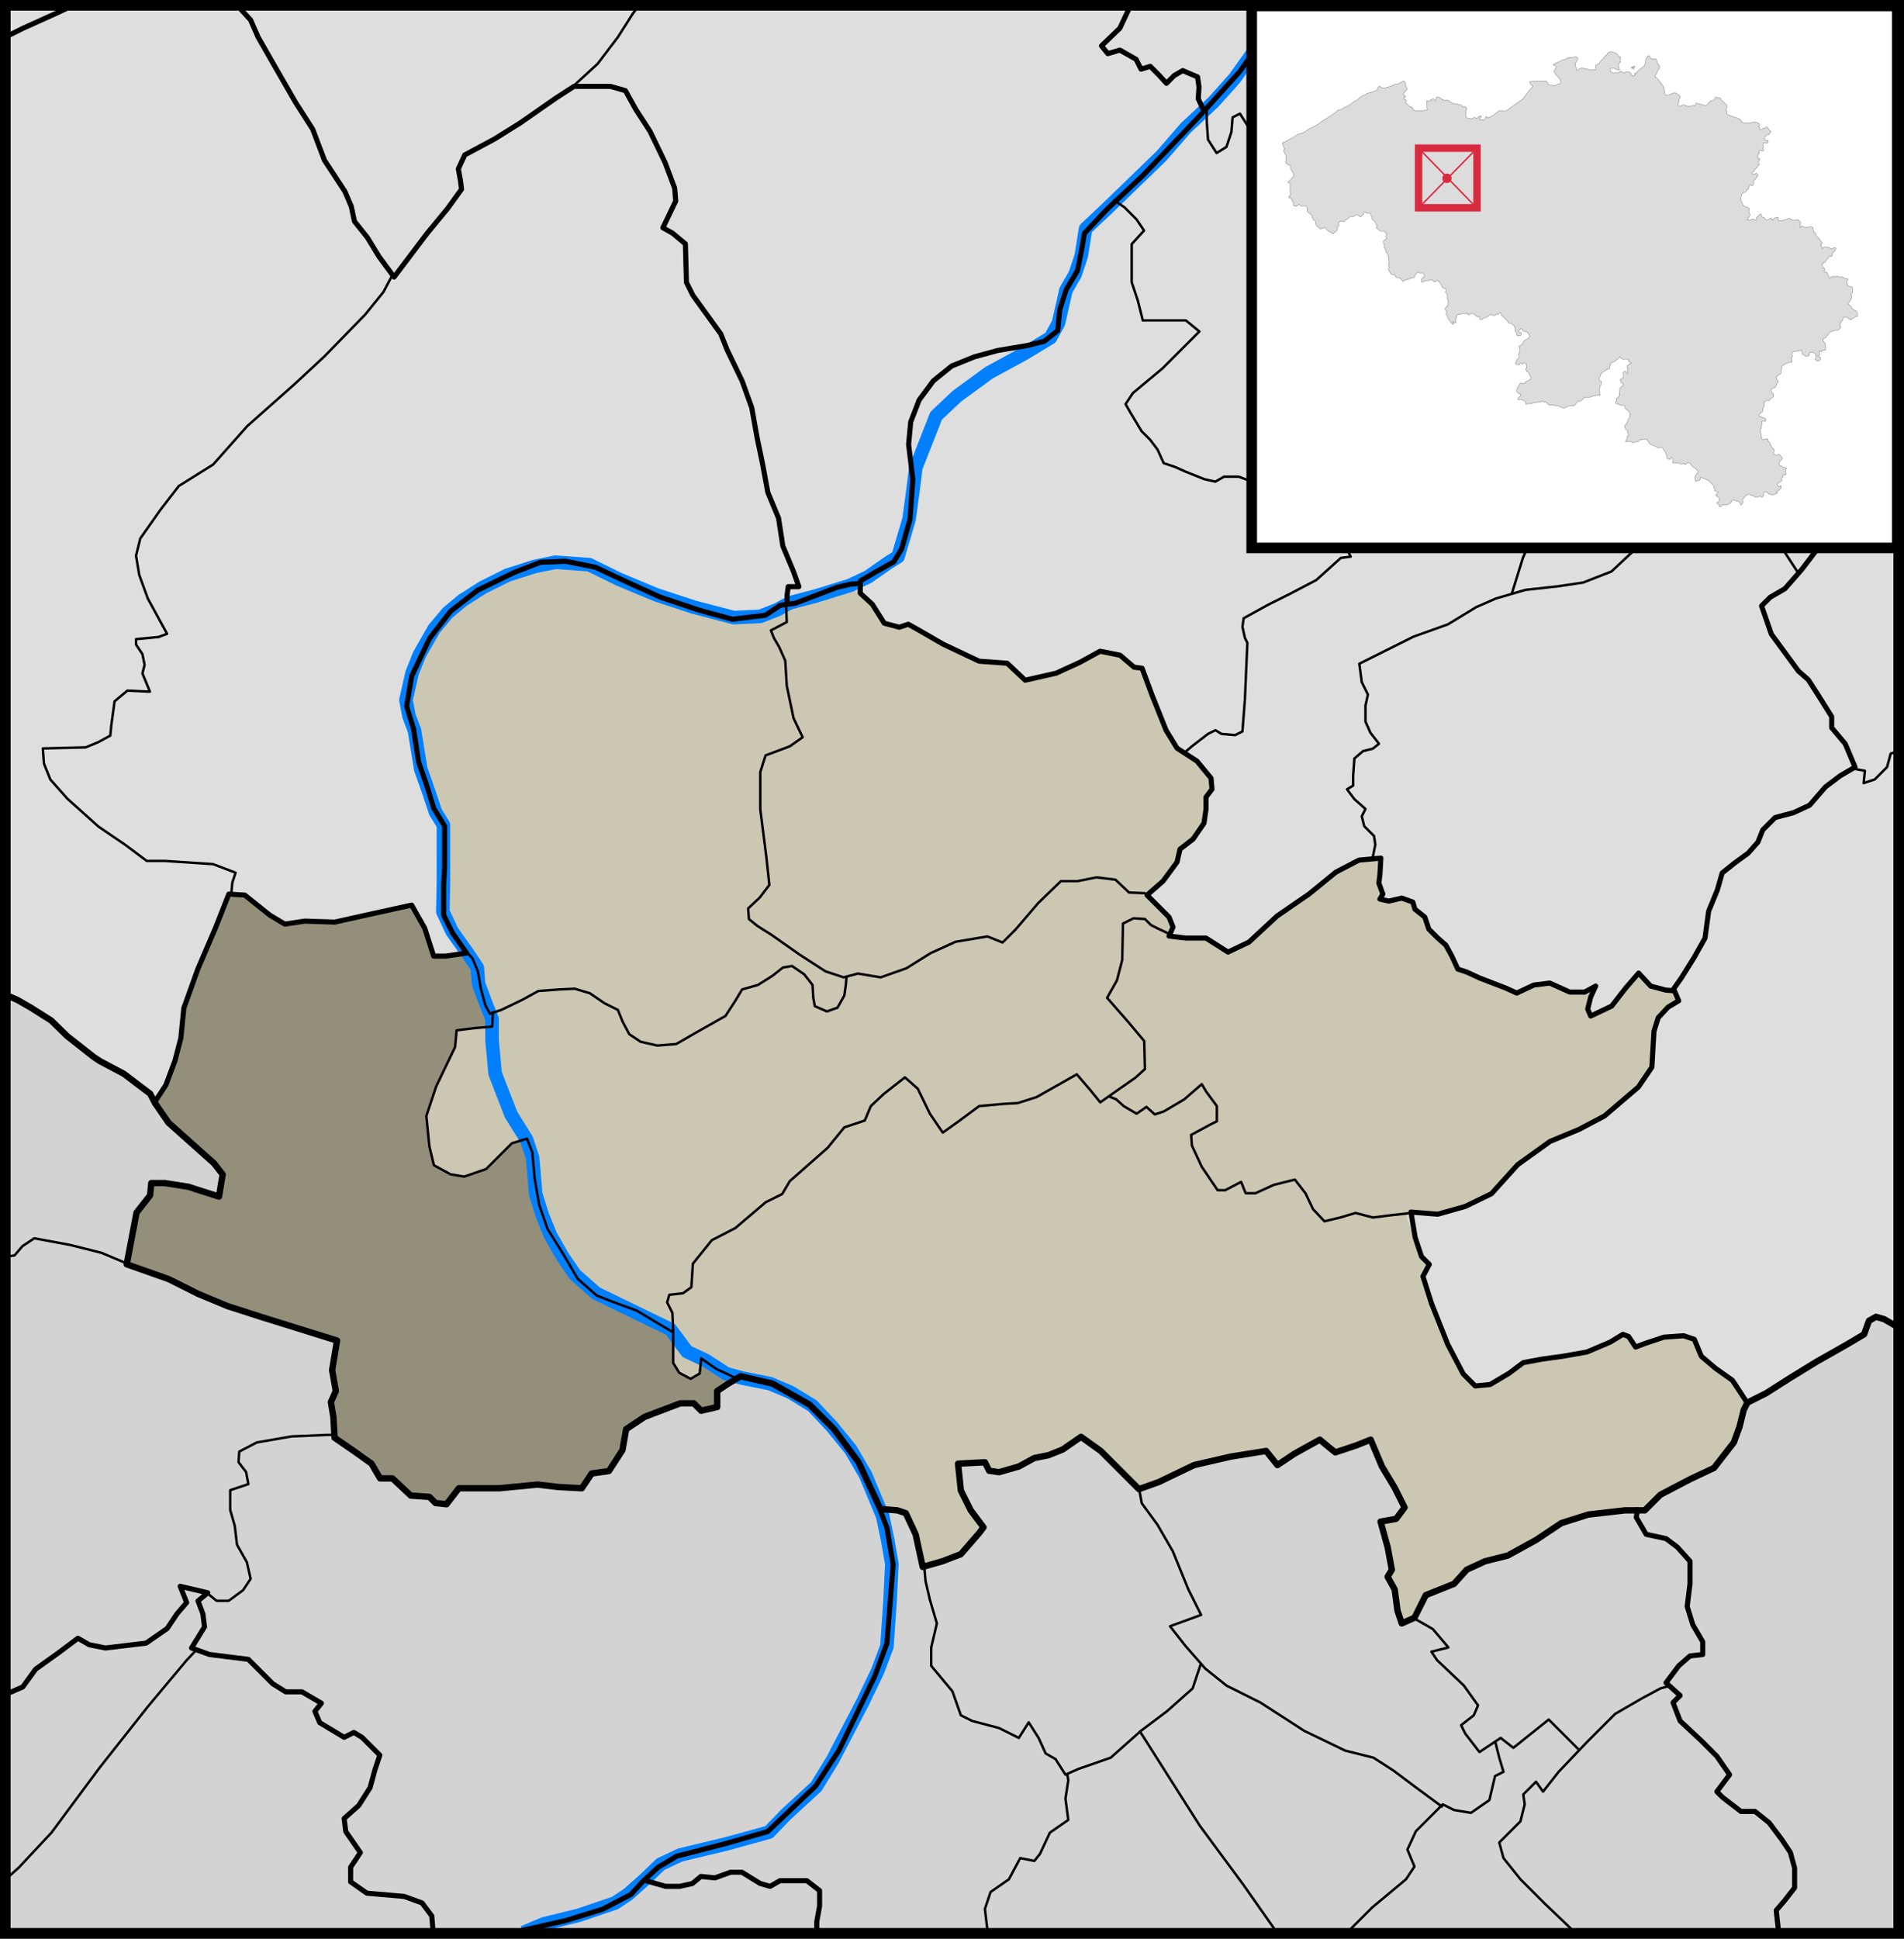 <?xml version="1.0" encoding="UTF-8" standalone="no"?>
<!-- Created with Inkscape (http://www.inkscape.org/) -->
<svg
   xmlns:dc="http://purl.org/dc/elements/1.1/"
   xmlns:cc="http://web.resource.org/cc/"
   xmlns:rdf="http://www.w3.org/1999/02/22-rdf-syntax-ns#"
   xmlns:svg="http://www.w3.org/2000/svg"
   xmlns="http://www.w3.org/2000/svg"
   xmlns:sodipodi="http://inkscape.sourceforge.net/DTD/sodipodi-0.dtd"
   xmlns:inkscape="http://www.inkscape.org/namespaces/inkscape"
   width="449"
   height="457"
   id="svg2088"
   sodipodi:version="0.32"
   inkscape:version="0.43"
   version="1.0"
   sodipodi:docbase="C:\Documents and Settings\Ruben\Bureaublad"
   sodipodi:docname="GavereMap.svg">
  <rect width="100%" height="100%" fill="#333333" stroke="none"/>
  <defs
     id="defs2090" />
  <sodipodi:namedview
     id="base"
     pagecolor="#ffffff"
     bordercolor="#666666"
     borderopacity="1.0"
     inkscape:pageopacity="0.0"
     inkscape:pageshadow="2"
     inkscape:zoom="1.7236022"
     inkscape:cx="103.20799"
     inkscape:cy="183.61642"
     inkscape:document-units="px"
     inkscape:current-layer="layer1"
     inkscape:window-width="1014"
     inkscape:window-height="701"
     inkscape:window-x="2"
     inkscape:window-y="0" />
  <g
     inkscape:groupmode="layer"
     id="layer5"
     inkscape:label="Achtergrond"
     style="display:inline">
    <path
       style="fill:#dedede;fill-opacity:1;fill-rule:evenodd;stroke:none;stroke-width:1px;stroke-linecap:butt;stroke-linejoin:miter;stroke-opacity:1;display:inline"
       d="M 0.984,1.344 L 1.098,455.639 L 447.46,455.444 L 447.347,1.839 L 0.984,1.344 z "
       id="path12792"
       sodipodi:nodetypes="ccccc" />
  </g>
  <g
     inkscape:groupmode="layer"
     id="layer1"
     inkscape:label="Kleur"
     style="display:inline">
    <path
       style="fill:#ccc7b2;fill-opacity:1;fill-rule:evenodd;stroke:none;stroke-width:1px;stroke-linecap:butt;stroke-linejoin:miter;stroke-opacity:1"
       d="M 29.453,297.717 L 30.867,292.297 L 31.81,286.171 L 35.344,281.93 L 35.815,278.395 L 40.528,279.102 L 46.183,280.28 L 51.602,282.165 L 52.309,276.981 L 49.482,273.447 L 41.235,266.143 L 36.051,259.545 L 40.056,255.068 L 42.413,246.114 L 43.591,236.689 L 51.602,216.19 L 53.958,210.535 L 57.493,210.77 L 62.205,214.54 L 67.154,218.075 L 72.573,216.897 L 78.699,217.368 L 91.423,214.54 L 97.078,213.362 L 100.612,219.017 L 102.026,225.379 L 107.446,225.144 L 110.273,224.201 L 106.503,219.017 L 104.618,215.247 L 104.854,194.748 L 101.791,190.271 L 99.67,182.495 L 97.785,174.484 L 96.607,168.829 L 96.136,164.823 L 97.785,157.283 L 102.026,150.686 L 105.796,144.088 L 112.394,139.376 L 119.227,135.606 L 129.359,132.307 L 136.899,132.778 L 145.617,135.841 L 155.985,141.025 L 164.232,143.617 L 173.185,145.973 L 181.197,145.502 L 184.731,142.439 L 190.151,141.496 L 200.989,137.491 L 203.11,137.491 L 202.874,139.847 L 206.409,143.146 L 208.294,147.151 L 212.299,148.094 L 214.656,147.151 L 221.96,151.157 L 230.678,155.634 L 237.983,156.105 L 241.517,160.346 L 249.293,158.933 L 259.189,153.278 L 264.137,154.691 L 267.672,157.283 L 268.85,157.283 L 270.735,161.289 L 274.74,171.892 L 278.039,176.84 L 282.045,178.961 L 285.815,183.673 L 286.05,186.501 L 284.401,188.15 L 284.165,194.748 L 280.395,198.753 L 278.039,200.167 L 277.804,203.702 L 270.735,211.006 L 274.976,215.483 L 276.861,218.546 L 275.919,220.667 L 278.746,220.902 L 285.108,221.138 L 289.585,224.201 L 294.533,222.08 L 302.073,215.247 L 309.377,210.535 L 316.211,204.408 L 320.923,202.759 L 325.636,202.523 L 325.4,208.179 L 326.343,211.006 L 325.871,212.655 L 327.992,212.42 L 331.291,212.184 L 333.176,212.655 L 334.825,215.247 L 336.475,216.897 L 336.946,219.724 L 341.423,223.023 L 343.779,228.678 L 357.681,233.862 L 362.865,231.741 L 366.399,231.741 L 370.169,233.391 L 375.117,233.862 L 374.41,237.867 L 375.117,239.752 L 380.772,237.161 L 386.899,229.385 L 389.962,232.919 L 394.91,233.626 L 395.617,235.511 L 392.318,238.103 L 389.726,243.287 L 389.255,252.005 L 385.249,257.424 L 377.238,263.786 L 365.928,268.97 L 358.623,273.918 L 350.612,281.93 L 343.308,285.7 L 337.181,286.642 L 331.526,286.171 L 334.825,295.832 L 337.417,298.423 L 335.296,301.487 L 338.36,309.969 L 343.779,322.222 L 348.02,326.699 L 352.026,326.227 L 359.802,321.044 L 371.583,319.394 L 377.945,317.509 L 382.657,314.917 L 384.071,315.389 L 385.72,317.509 L 392.789,314.917 L 397.973,314.917 L 399.858,316.331 L 401.272,320.101 L 409.283,325.52 L 412.346,330.94 L 410.932,332.825 L 409.754,338.48 L 404.806,346.02 L 396.795,348.847 L 392.318,352.146 L 387.37,356.388 L 382.657,356.152 L 374.175,357.094 L 368.048,359.215 L 357.21,366.048 L 348.256,368.64 L 345.664,370.761 L 342.601,373.353 L 336.71,375.709 L 333.411,381.835 L 330.348,382.778 L 329.641,379.479 L 328.699,374.766 L 326.814,371.939 L 328.934,369.347 L 325.871,358.979 L 328.934,358.037 L 331.526,355.209 L 325.636,345.784 L 323.044,339.422 L 315.033,342.25 L 311.027,339.187 L 304.901,342.721 L 300.895,345.313 L 298.067,342.014 L 284.637,344.371 L 281.574,345.313 L 268.614,350.968 L 264.137,346.727 L 258.011,341.072 L 254.712,338.716 L 249.293,342.486 L 243.638,343.664 L 238.454,346.727 L 233.27,346.962 L 231.385,344.842 L 225.966,345.077 L 225.966,350.497 L 230.678,358.744 L 231.856,359.922 L 226.673,366.048 L 221.724,368.169 L 217.483,369.347 L 215.363,360.629 L 213.006,356.623 L 209.943,355.681 L 207.116,355.681 L 204.759,349.79 L 201.696,344.135 L 197.691,338.951 L 194.392,334.71 L 190.386,331.175 L 182.139,326.227 L 174.599,324.578 L 169.415,327.405 L 168.944,331.411 L 164.938,332.354 L 163.053,330.94 L 160.226,330.94 L 153.157,333.061 L 147.031,337.066 L 146.56,342.721 L 143.496,346.727 L 139.255,347.669 L 136.899,351.439 L 126.531,350.261 L 112.158,350.968 L 107.917,350.968 L 105.325,354.974 L 103.204,354.503 L 101.084,352.853 L 96.842,352.618 L 92.366,348.376 L 89.774,348.376 L 86.946,344.842 L 78.699,338.48 L 78.228,330.94 L 77.992,329.762 L 79.406,327.877 L 78.228,322.693 L 79.17,315.86 L 61.97,310.676 L 47.361,305.492 L 39.114,301.251 L 29.453,297.717 z "
       id="path20081" />
    <path
       style="fill:#d3d3d3;fill-opacity:1;fill-rule:evenodd;stroke:none;stroke-width:1px;stroke-linecap:butt;stroke-linejoin:miter;stroke-opacity:1;display:inline"
       d="M 1.333,234.542 L 5.333,236.286 L 12.307,240.799 L 19.692,247.157 L 26.871,251.978 L 29.128,253.209 L 35.179,257.824 L 37.743,262.029 L 41.025,265.619 L 50.666,273.926 L 52.82,277.003 L 51.691,281.824 L 43.999,279.567 L 35.692,278.849 L 35.384,282.131 L 32.102,286.029 L 29.846,297.721 L 39.794,301.413 L 52.82,307.772 L 79.383,315.772 L 78.153,322.848 L 79.588,327.977 L 77.947,330.848 L 78.973,338.746 L 87.793,344.797 L 90.152,348.694 L 92.921,348.592 L 96.819,352.181 L 101.229,352.899 L 103.28,354.233 L 105.229,354.438 L 108.716,350.848 L 119.075,350.745 L 126.767,349.925 L 137.023,351.053 L 139.485,347.361 L 143.792,346.745 L 146.664,341.515 L 147.69,336.387 L 152.1,334.13 L 161.023,330.848 L 163.792,330.848 L 165.536,332.797 L 169.228,331.669 L 169.433,327.669 L 174.561,324.489 L 182.869,326.438 L 190.151,330.541 L 197.433,338.028 L 202.253,344.181 L 207.996,355.874 L 211.791,355.771 L 214.048,357.002 L 216.304,362.232 L 217.74,369.719 L 226.355,366.335 L 232.099,359.976 L 228.509,355.361 L 226.458,351.053 L 226.253,345.31 L 232.099,344.797 L 233.842,346.848 L 235.278,346.951 L 240.714,345.515 L 243.791,343.771 L 249.534,342.54 L 254.662,338.848 L 259.79,342.028 L 268.816,351.463 L 276.816,347.874 L 282.559,344.899 L 298.662,341.925 L 301.021,345.002 L 308.918,340.387 L 311.277,339.669 L 315.072,342.13 L 322.969,339.464 L 326.456,346.028 L 331.276,354.643 L 329.738,357.822 L 325.43,358.848 L 327.994,367.668 L 328.507,370.437 L 327.276,371.873 L 328.61,374.027 L 329.738,379.463 L 330.661,382.54 L 333.738,381.104 L 336.199,375.668 L 342.763,373.104 L 346.456,369.514 L 350.558,367.976 L 355.686,366.848 L 367.994,359.053 L 375.276,356.797 L 384.096,356.079 L 387.891,356.079 L 391.275,352.284 L 404.301,345.925 L 408.814,340.181 L 411.275,332.9 L 412.096,330.438 L 420.095,326.336 L 430.044,319.977 L 439.172,314.849 L 440.608,311.156 L 442.659,310.233 L 447.582,312.592 L 447.787,455.667 L 0.923,455.667 L 1.333,234.542 z "
       id="path11214" />
    <path
       style="fill:#948f7b;fill-opacity:1;fill-rule:evenodd;stroke:none;stroke-width:1px;stroke-linecap:butt;stroke-linejoin:miter;stroke-opacity:1"
       d="M 173.015,324.847 L 165.359,320.253 L 165.072,323.794 L 162.871,325.038 L 160.383,323.602 L 158.756,321.21 L 158.756,313.746 L 138.852,304.559 L 129.57,290.779 L 124.976,272.215 L 124.117,268.582 L 120.607,269.263 L 114.771,275.376 L 109.408,277.218 L 106.407,276.729 L 102.212,274.583 L 101.707,272.115 L 101.389,270.514 L 100.468,263.454 L 101.075,260.666 L 102.903,255.941 L 107.145,246.927 L 107.471,242.749 L 115.982,241.85 L 115.311,237.861 L 111.005,224.751 L 108.326,224.655 L 104.498,225.612 L 102.393,225.229 L 101.244,222.358 L 100,218.052 L 96.938,213.459 L 78.948,217.382 L 70.909,217.191 L 67.082,217.765 L 62.871,215.277 L 57.704,211.066 L 53.971,210.875 L 50.144,220.062 L 43.349,237.861 L 42.775,244.751 L 40,253.172 L 38.086,257.287 L 36.268,259.679 L 40.287,265.325 L 50.622,274.32 L 52.536,276.521 L 51.579,282.071 L 44.881,279.775 L 36.172,278.818 L 35.502,281.88 L 31.962,286.377 L 29.952,297.956 L 40.287,301.593 L 48.804,305.899 L 79.426,316.043 L 78.086,322.741 L 79.713,328.291 L 78.373,330.397 L 78.852,339.105 L 87.656,345.134 L 90.048,348.674 L 92.632,348.579 L 97.321,352.693 L 101.34,352.789 L 103.158,354.894 L 105.359,354.703 L 108.23,350.971 L 119.618,350.78 L 126.603,349.918 L 137.034,350.875 L 139.618,347.335 L 143.924,346.473 L 146.795,341.784 L 148.039,336.425 L 151.484,334.129 L 160.096,330.684 L 163.828,330.684 L 165.551,332.981 L 169.187,331.641 L 169.187,327.909 L 173.015,324.847 z "
       id="path1425"
       sodipodi:nodetypes="cccccccccccccccccccccccccccccccccccccccccccccccccccccccccccccccccccccccccccccccccc" />
  </g>
  <g
     inkscape:groupmode="layer"
     id="layer7"
     inkscape:label="Water">
    <path
       style="fill:none;fill-opacity:1;fill-rule:evenodd;stroke:#0080ff;stroke-width:3.2;stroke-linecap:butt;stroke-linejoin:round;stroke-miterlimit:4;stroke-dasharray:none;stroke-opacity:1"
       d="M 123.433,455.55 L 128.22,453.519 L 136.487,451.488 L 145.045,448.587 L 148.091,446.557 L 152.007,443.076 L 155.778,439.45 L 160.42,437.274 L 171.298,434.663 L 181.306,431.907 L 185.368,427.701 L 192.475,421.174 L 196.391,414.792 L 203.353,401.448 L 206.979,393.905 L 209.155,388.104 L 209.88,377.515 L 210.315,368.668 L 209.3,362.866 L 208.14,357.354 L 204.078,347.636 L 200.597,341.689 L 196.101,336.177 L 191.605,331.391 L 186.383,328.2 L 181.596,326.169 L 175.069,324.864 L 171.298,323.849 L 166.367,320.658 L 162.015,318.627 L 158.122,313.383 L 149.607,309.247 L 140.549,304.848 L 135.617,300.496 L 132.716,296.29 L 129.815,291.213 L 127.93,286.572 L 126.334,281.495 L 125.609,272.938 L 124.159,268.586 L 122.941,266.638 L 120.532,262.785 L 116.761,253.067 L 116.036,245.234 L 116.036,240.158 L 114.731,236.967 L 112.845,231.89 L 112.555,228.119 L 110.234,224.638 L 106.608,219.561 L 104.432,214.92 L 104.578,207.668 L 104.577,194.468 L 102.692,191.422 L 101.096,186.636 L 99.211,181.269 L 97.76,172.277 L 96.455,168.795 L 95.73,165.024 L 97.18,158.642 L 98.921,154.291 L 102.402,148.199 L 105.593,144.428 L 109.074,141.527 L 113.86,138.481 L 119.662,135.58 L 126.044,133.549 L 130.976,132.534 L 138.953,133.114 L 146.06,136.595 L 154.763,140.222 L 163.611,143.122 L 173.039,145.588 L 179.276,145.298 L 183.337,143.703 L 186.238,142.107 L 192.33,140.512 L 200.307,138.046 L 204.659,136.015 L 209.445,132.679 L 211.766,131.229 L 214.377,122.381 L 215.247,115.999 L 215.972,110.197 L 220.759,98.013 L 225.69,93.372 L 233.232,87.86 L 241.5,83.364 L 247.737,79.593 L 249.623,76.112 L 251.363,68.424 L 253.539,64.653 L 254.989,60.302 L 256.005,53.92 L 260.791,49.423 L 273.845,36.804 L 279.647,30.132 L 286.174,24.04 L 291.105,18.529 L 296.182,11.422 L 300.243,5.62 L 302.999,1.268"
       id="path19432"
       sodipodi:nodetypes="cccccccccccccccccccccccccccccccccccccccccccccccccccccccccccccccccccccccccccccccccccccccccccccccccccccc" />
  </g>
  <g
     inkscape:groupmode="layer"
     id="layer4"
     inkscape:label="Grenzen"
     style="display:inline">
    <path
       style="fill:none;fill-opacity:0.75;fill-rule:evenodd;stroke:#000000;stroke-width:1.2;stroke-linecap:butt;stroke-linejoin:round;stroke-miterlimit:4;stroke-dasharray:none;stroke-opacity:1;display:inline"
       d="M 394.523,233.34 L 396.553,230.44 L 399.454,225.798 L 402.065,221.157 L 402.935,214.775 L 404.966,209.843 L 406.126,205.782 L 409.027,203.461 L 412.218,201.141 L 414.539,198.53 L 415.699,195.629 L 418.6,192.728 L 422.951,191.568 L 426.723,189.827 L 430.494,185.476 L 433.975,182.865 L 437.456,180.834 L 435.135,175.322 L 431.944,171.551 L 431.944,168.94 L 429.043,164.299 L 426.433,160.238 L 424.112,158.207 L 420.921,153.856 L 417.73,149.504 L 415.409,142.832 L 417.44,140.802 L 420.921,138.771 L 424.982,134.13 L 430.494,126.877 L 436.005,119.335 L 441.517,113.533 L 447.899,109.762"
       id="path18428" />
    <path
       style="fill:none;fill-opacity:0.75;fill-rule:evenodd;stroke:#000000;stroke-width:1.2;stroke-linecap:butt;stroke-linejoin:round;stroke-miterlimit:4;stroke-dasharray:none;stroke-opacity:1;display:inline"
       d="M 152.284,443.338 L 156.949,444.671 L 160.282,444.671 L 163.281,444.004 L 165.28,442.338 L 168.612,442.671 L 172.278,441.338 L 174.944,441.338 L 179.276,444.004 L 181.608,444.671 L 183.941,443.338 L 190.272,443.338 L 193.271,445.67 L 193.271,449.336 L 192.605,453.001 L 192.605,455.667"
       id="path1340" />
    <path
       style="fill:none;fill-opacity:0.75;fill-rule:evenodd;stroke:#000000;stroke-width:1.2;stroke-linecap:butt;stroke-linejoin:round;stroke-miterlimit:4;stroke-dasharray:none;stroke-opacity:1;display:inline"
       d="M 0.758,8.997 L 5.303,6.725 L 13.132,3.189 L 16.92,1.421"
       id="path6186" />
    <path
       style="fill:none;fill-opacity:0.75;fill-rule:evenodd;stroke:#000000;stroke-width:1.2;stroke-linecap:round;stroke-linejoin:round;stroke-miterlimit:4;stroke-dasharray:none;stroke-opacity:1;display:inline"
       d="M 36.453,259.85 L 39.114,255.775 L 41.235,250.12 L 42.648,244.701 L 43.355,237.632 L 46.654,228.442 L 50.895,218.546 L 53.958,210.77 L 57.728,211.006 L 63.619,215.719 L 67.154,217.839 L 71.866,217.132 L 78.935,217.368 L 87.417,215.483 L 97.078,213.362 L 100.141,218.782 L 102.262,225.379 L 105.089,225.379 L 110.038,224.672 L 106.739,219.96 L 104.618,215.719 L 104.618,208.885 L 104.854,204.173 L 104.854,194.748 L 102.262,190.507 L 100.612,185.087 L 98.727,179.668 L 97.549,171.892 L 95.9,166.473 L 97.078,159.404 L 101.319,150.45 L 106.268,144.088 L 112.629,139.14 L 121.348,134.899 L 127.474,132.542 L 133.365,132.307 L 140.433,133.721 L 147.973,137.255 L 155.749,140.789 L 164.938,143.852 L 172.714,145.973 L 180.49,145.031 L 184.024,142.674 L 187.559,142.203 L 197.455,138.433 L 200.518,137.726 L 202.874,137.491 L 202.874,139.847 L 205.702,142.439 L 208.529,146.916 L 212.064,147.858 L 214.184,147.151 L 216.305,148.329 L 222.431,151.864 L 230.914,155.869 L 237.511,156.341 L 241.753,160.346 L 249.057,158.697 L 254.712,156.105 L 259.425,153.513 L 264.137,154.456 L 267.436,157.283 L 269.321,157.519 L 271.677,163.881 L 274.976,172.128 L 277.568,176.369 L 282.28,179.432 L 285.579,183.438 L 285.815,186.03 L 284.401,187.915 L 284.401,190.742 L 283.93,194.041 L 281.338,197.811 L 278.275,200.167 L 277.568,203.23 L 274.269,207.707 L 270.499,211.006 L 275.683,216.19 L 276.625,218.546 L 275.683,220.667 L 279.689,221.138 L 284.401,221.138 L 289.585,224.437 L 294.533,222.08 L 301.131,215.954 L 308.671,210.77 L 315.033,205.587 L 320.452,202.759 L 325.636,202.288 L 325.4,206.293 L 325.164,208.179 L 326.107,210.77 L 325.4,211.949 L 327.521,212.42 L 330.584,211.713 L 333.176,212.655 L 333.647,214.305 L 336.003,216.19 L 336.946,219.017 L 339.066,221.138 L 340.951,222.787 L 342.365,225.379 L 343.779,228.442 L 345.9,229.149 L 348.963,230.563 L 355.089,232.919 L 357.681,234.097 L 361.687,232.212 L 365.457,231.741 L 370.169,233.862 L 373.703,233.862 L 376.295,232.448 L 375.117,235.04 L 374.41,237.867 L 375.117,239.517 L 380.065,237.161 L 383.364,232.919 L 386.427,229.385 L 389.255,232.448 L 392.789,233.391 L 394.873,233.572 L 395.873,235.905 L 393.373,237.404 L 391.041,239.903 L 390.041,243.069 L 389.541,251.566 L 386.376,256.231 L 378.378,263.062 L 372.38,266.228 L 365.549,269.06 L 357.885,274.559 L 351.72,281.39 L 345.555,284.389 L 339.058,286.222 L 332.726,285.722 L 333.726,291.72 L 335.225,296.218 L 337.058,298.051 L 335.559,300.884 L 337.558,307.215 L 341.39,316.878 L 345.056,323.876 L 347.888,326.709 L 351.387,326.375 L 355.885,323.71 L 359.218,321.21 L 363.716,320.377 L 368.548,319.711 L 374.213,318.711 L 379.711,316.379 L 382.71,314.546 L 384.043,315.046 L 385.709,317.545 L 387.875,316.712 L 392.374,315.212 L 397.039,314.879 L 399.538,315.712 L 401.204,319.711 L 404.536,322.543 L 408.535,325.376 L 412.034,330.707"
       id="path1324"
       sodipodi:nodetypes="ccccccccccccccccccccccccccccccccccccccccccccccccccccccccccccccccccccccccccccccccccccccccccccccccccccccccccccccccccccccccccccccccccccccccccccccccccccccccccccccccc" />
    <path
       style="fill:none;fill-opacity:0.75;fill-rule:evenodd;stroke:#000000;stroke-width:1.2;stroke-linecap:butt;stroke-linejoin:round;stroke-miterlimit:4;stroke-dasharray:none;stroke-opacity:1;display:inline"
       d="M 185.616,142.337 L 185.616,140.317 L 185.868,138.297 L 188.393,138.297 L 187.131,134.761 L 184.605,128.7 L 183.595,122.134 L 181.07,116.074 L 179.807,109.255 L 178.544,103.194 L 177.282,96.123 L 175.009,89.81 L 171.473,82.486 L 169.958,78.698 L 166.675,74.152 L 163.392,69.606 L 161.877,66.576 L 161.624,57.485 L 158.594,54.959 L 156.321,53.697 L 159.352,47.383 L 159.099,44.353 L 156.826,38.292 L 153.291,30.968 L 150.008,25.917 L 147.482,21.372 L 143.947,20.362 L 135.36,20.362 L 131.067,23.139 L 122.734,28.948 L 116.673,32.736 L 109.602,36.524 L 108.086,39.807 L 108.591,42.585 L 108.844,44.605 L 105.561,49.151 L 100.763,54.959 L 92.934,65.313 L 89.398,60.515 L 86.621,55.969 L 83.59,52.181 L 82.833,48.646 L 81.317,45.11 L 76.519,37.787 L 73.741,30.463 L 69.701,24.15 L 64.902,15.816 L 60.862,8.745 L 59.094,4.704 L 56.316,1.674"
       id="path3561" />
    <path
       style="fill:none;fill-opacity:0.75;fill-rule:evenodd;stroke:#000000;stroke-width:0.58;stroke-linecap:butt;stroke-linejoin:round;stroke-miterlimit:4;stroke-dasharray:none;stroke-opacity:1;display:inline"
       d="M 54.548,210.523 L 54.801,207.997 L 55.558,205.725 L 50.255,203.704 L 38.891,202.947 L 34.598,202.947 L 29.547,199.159 L 23.234,194.865 L 15.91,188.299 L 11.869,183.754 L 10.354,179.966 L 10.102,176.43 L 20.203,176.178 L 23.234,174.915 L 26.011,173.4 L 26.264,170.874 L 27.022,165.318 L 30.052,162.793 L 35.355,163.046 L 33.588,158.752 L 34.093,156.732 L 33.588,154.207 L 32.072,151.934 L 32.072,150.671 L 37.376,150.166 L 39.396,149.409 L 34.85,141.075 L 32.83,135.519 L 32.072,130.973 L 33.082,126.933 L 37.881,120.114 L 42.174,114.558 L 50.255,109.508 L 58.336,100.416 L 69.448,90.567 L 76.519,84.001 L 86.116,74.152 L 90.409,68.849 L 92.681,64.556"
       id="path4436" />
    <path
       style="fill:none;fill-opacity:0.75;fill-rule:evenodd;stroke:#000000;stroke-width:0.58;stroke-linecap:butt;stroke-linejoin:round;stroke-miterlimit:4;stroke-dasharray:none;stroke-opacity:1;display:inline"
       d="M 134.855,20.614 L 140.916,15.058 L 145.714,8.745 L 149.25,3.189 L 150.765,1.169"
       id="path6184"
       sodipodi:nodetypes="ccccc" />
    <path
       style="fill:none;fill-opacity:0.75;fill-rule:evenodd;stroke:#000000;stroke-width:1.2;stroke-linecap:butt;stroke-linejoin:round;stroke-miterlimit:4;stroke-dasharray:none;stroke-opacity:1;display:inline"
       d="M 202.601,137.103 L 206.6,134.77 L 210.765,132.438 L 212.598,129.439 L 214.598,122.441 L 215.264,112.944 L 214.264,104.78 L 214.764,99.448 L 216.764,94.283 L 220.096,89.785 L 224.428,86.286 L 229.759,84.12 L 235.258,82.621 L 242.255,81.454 L 246.254,80.455 L 249.42,77.955 L 249.92,72.957 L 251.419,68.292 L 254.085,63.793 L 255.085,58.795 L 255.751,54.963 L 261.083,49.298 L 269.413,41.467 L 283.076,27.138 L 292.406,16.808 L 297.904,8.978 L 301.236,3.979 L 302.569,1.313"
       id="path8813" />
    <path
       style="fill:none;fill-opacity:0.75;fill-rule:evenodd;stroke:#000000;stroke-width:1.2;stroke-linecap:butt;stroke-linejoin:round;stroke-miterlimit:4;stroke-dasharray:none;stroke-opacity:1;display:inline"
       d="M 283.742,25.805 L 282.576,23.306 L 282.742,20.474 L 282.409,18.141 L 278.91,16.642 L 276.911,17.808 L 275.078,19.641 L 273.245,17.641 L 271.246,15.642 L 269.08,16.309 L 267.914,13.976 L 264.082,11.81 L 261.249,12.643 L 259.75,10.81 L 264.082,6.645 L 266.581,1.313"
       id="path8815" />
    <path
       style="fill:none;fill-opacity:0.75;fill-rule:evenodd;stroke:#000000;stroke-width:0.58;stroke-linecap:butt;stroke-linejoin:round;stroke-miterlimit:4;stroke-dasharray:none;stroke-opacity:1;display:inline"
       d="M 279.067,177.643 L 281.097,175.903 L 284.869,173.002 L 286.609,172.131 L 288.06,173.002 L 291.25,173.292 L 292.991,172.422 L 293.571,164.879 L 294.151,151.535 L 293.571,150.375 L 292.991,147.764 L 293.281,145.733 L 299.083,142.542 L 304.305,139.931 L 310.396,136.74 L 316.198,131.519 L 318.519,131.229 L 317.359,128.908 L 316.198,126.877 L 315.618,123.106 L 314.168,120.495 L 308.946,118.175 L 299.953,115.274 L 292.121,112.373 L 288.64,112.373 L 286.609,113.533 L 283.998,112.953 L 279.647,111.213 L 277.036,110.052 L 274.425,109.182 L 272.975,105.991 L 271.234,103.67 L 269.204,101.64 L 266.593,97.288 L 265.432,95.258 L 267.173,92.647 L 274.135,86.845 L 282.838,78.142 L 279.647,75.531 L 275.005,75.531 L 269.494,75.531 L 268.333,70.89 L 266.883,66.539 L 266.883,62.187 L 266.883,57.546 L 269.784,54.355 L 268.043,51.744 L 265.142,48.843 L 262.532,47.103"
       id="path14928" />
    <path
       style="fill:none;fill-opacity:0.75;fill-rule:evenodd;stroke:#000000;stroke-width:0.58;stroke-linecap:butt;stroke-linejoin:round;stroke-miterlimit:4;stroke-dasharray:none;stroke-opacity:1;display:inline"
       d="M 323.741,202.011 L 324.321,199.11 L 324.031,197.079 L 321.71,194.759 L 321.13,192.438 L 322,190.697 L 319.389,188.377 L 317.649,186.056 L 319.099,185.186 L 319.099,182.865 L 319.389,178.804 L 321.42,177.063 L 323.741,176.483 L 325.191,175.322 L 323.16,172.712 L 322,170.101 L 322,166.33 L 322.58,163.719 L 321.13,160.818 L 320.55,156.467 L 325.771,153.856 L 333.314,150.085 L 341.436,147.184 L 348.108,143.122 L 352.75,141.092 L 359.712,139.061 L 367.544,138.191 L 373.346,137.321 L 380.018,134.71 L 384.369,130.649 L 389.591,126.007 L 397.714,121.366 L 404.096,120.786 L 411.348,121.366 L 417.44,124.557 L 419.47,128.038 L 423.822,134.71"
       id="path15803" />
    <path
       style="fill:none;fill-opacity:0.75;fill-rule:evenodd;stroke:#000000;stroke-width:0.58;stroke-linecap:butt;stroke-linejoin:round;stroke-miterlimit:4;stroke-dasharray:none;stroke-opacity:1;display:inline"
       d="M 356.521,139.931 L 359.132,131.519 L 363.193,121.946 L 364.933,115.274 L 364.353,111.213 L 362.903,105.121 L 362.033,99.899 L 360.872,94.677 L 364.933,92.067 L 368.124,88.876 L 371.605,84.234 L 375.087,83.074 L 380.308,76.982 L 383.499,70.6 L 388.721,63.638 L 392.202,58.706 L 396.553,59.286 L 400.324,57.836 L 411.348,57.546 L 420.631,56.095 L 425.562,55.515 L 428.463,59.867 L 432.814,65.668 L 438.326,74.081 L 444.708,83.654 L 447.899,86.265"
       id="path15805" />
    <path
       style="fill:none;fill-opacity:0.75;fill-rule:evenodd;stroke:#000000;stroke-width:0.58;stroke-linecap:butt;stroke-linejoin:round;stroke-miterlimit:4;stroke-dasharray:none;stroke-opacity:1;display:inline"
       d="M 361.162,94.387 L 360.002,91.196 L 357.681,88.876 L 356.231,85.975 L 356.231,75.241 L 349.849,73.791 L 343.467,73.501 L 337.665,68.859 L 331.573,62.477 L 325.191,57.256 L 313.878,54.645 L 308.946,53.485 L 303.434,45.942 L 297.342,34.629 L 292.411,26.796 L 290.67,27.667 L 290.38,31.148 L 289.22,34.629 L 286.899,36.079 L 284.869,32.888 L 284.578,28.537 L 284.578,25.056"
       id="path15807" />
    <path
       style="fill:none;fill-opacity:0.75;fill-rule:evenodd;stroke:#000000;stroke-width:0.58;stroke-linecap:butt;stroke-linejoin:round;stroke-miterlimit:4;stroke-dasharray:none;stroke-opacity:1;display:inline"
       d="M 436.586,181.124 L 439.777,181.704 L 439.487,184.605 L 442.097,183.735 L 444.998,180.834 L 445.869,177.643 L 447.609,177.063"
       id="path20176" />
    <path
       style="fill:none;fill-opacity:0.75;fill-rule:evenodd;stroke:#000000;stroke-width:1.2;stroke-linecap:butt;stroke-linejoin:round;stroke-miterlimit:4;stroke-dasharray:none;stroke-opacity:1;display:inline"
       d="M 419.532,456.334 L 418.865,450.335 L 420.865,448.003 L 423.197,445.004 L 423.197,440.339 L 422.197,436.673 L 420.198,433.674 L 417.199,429.675 L 413.867,427.01 L 410.535,427.01 L 406.203,423.677 L 404.87,422.344 L 407.869,418.346 L 404.87,414.014 L 401.204,410.348 L 396.206,405.683 L 394.54,401.351 L 396.206,399.685 L 392.874,396.686 L 395.873,392.687 L 398.538,390.355 L 401.537,390.022 L 401.537,387.023 L 399.205,383.024 L 397.872,378.692 L 398.538,373.36 L 398.538,368.029 L 395.539,364.696 L 392.874,362.697 L 388.208,361.697 L 385.876,357.699 L 386.209,355.366"
       id="path3090" />
    <path
       style="fill:none;fill-opacity:0.75;fill-rule:evenodd;stroke:#000000;stroke-width:0.58;stroke-linecap:butt;stroke-linejoin:round;stroke-miterlimit:4;stroke-dasharray:none;stroke-opacity:1;display:inline"
       d="M 371.88,456 L 364.216,448.669 L 358.551,443.005 L 354.553,438.006 L 353.553,434.341 L 358.551,429.342 L 359.551,425.344 L 359.218,423.011 L 362.217,420.012 L 363.883,422.344 L 367.548,417.679 L 374.213,410.682 L 380.877,404.017 L 387.209,400.352 L 391.541,398.019 L 393.873,397.353"
       id="path3965" />
    <path
       style="fill:none;fill-opacity:0.75;fill-rule:evenodd;stroke:#000000;stroke-width:0.58;stroke-linecap:butt;stroke-linejoin:round;stroke-miterlimit:4;stroke-dasharray:none;stroke-opacity:1;display:inline"
       d="M 372.214,412.348 L 367.882,408.016 L 365.216,405.35 L 360.217,409.349 L 356.885,412.014 L 353.886,409.682 L 348.888,413.014 L 345.555,408.682 L 344.556,406.683 L 347.555,404.35 L 348.554,402.018 L 345.222,397.353 L 338.891,391.354 L 337.558,389.355 L 341.557,388.355 L 337.891,384.023 L 333.226,381.358"
       id="path3967" />
    <path
       style="fill:none;fill-opacity:0.75;fill-rule:evenodd;stroke:#000000;stroke-width:0.58;stroke-linecap:butt;stroke-linejoin:round;stroke-miterlimit:4;stroke-dasharray:none;stroke-opacity:1;display:inline"
       d="M 317.898,455.334 L 323.563,449.669 L 331.56,443.005 L 333.559,440.005 L 331.893,436.007 L 333.893,431.675 L 340.224,425.344 L 342.89,426.676 L 346.888,427.343 L 351.22,424.344 L 352.553,418.679 L 354.553,417.679 L 353.553,414.347 L 352.553,410.348"
       id="path3969" />
    <path
       style="fill:none;fill-opacity:0.75;fill-rule:evenodd;stroke:#000000;stroke-width:0.58;stroke-linecap:butt;stroke-linejoin:round;stroke-miterlimit:4;stroke-dasharray:none;stroke-opacity:1;display:inline"
       d="M 340.224,426.01 L 333.893,421.345 L 328.561,417.346 L 323.896,414.347 L 317.231,412.681 L 307.568,408.016 L 297.238,401.351 L 289.24,397.353 L 284.242,393.354 L 279.577,388.022 L 275.911,383.357 L 283.242,380.691 L 280.243,374.693 L 276.578,365.696 L 272.912,359.365 L 269.247,354.366 L 268.58,350.701"
       id="path3971" />
    <path
       style="fill:none;fill-opacity:0.75;fill-rule:evenodd;stroke:#000000;stroke-width:0.58;stroke-linecap:butt;stroke-linejoin:round;stroke-miterlimit:4;stroke-dasharray:none;stroke-opacity:1;display:inline"
       d="M 301.903,456.667 L 293.239,444.337 L 282.909,430.342 L 268.836,408.171 L 275.245,403.351 L 281.243,398.019 L 283.242,392.021"
       id="path7465"
       sodipodi:nodetypes="ccccccc" />
    <path
       style="fill:none;fill-opacity:0.75;fill-rule:evenodd;stroke:#000000;stroke-width:0.58;stroke-linecap:butt;stroke-linejoin:round;stroke-miterlimit:4;stroke-dasharray:none;stroke-opacity:1;display:inline"
       d="M 268.88,408.171 L 261.916,414.347 L 254.251,417.013 L 251.252,418.346 L 248.92,414.68 L 246.587,413.347 L 244.921,409.682 L 242.589,406.016 L 240.256,409.682 L 235.591,407.349 L 229.26,405.683 L 226.594,404.35 L 224.594,398.685 L 219.596,392.687 L 219.596,388.355 L 220.929,382.691 L 219.263,377.026 L 218.263,372.694 L 217.93,369.028"
       id="path7467"
       sodipodi:nodetypes="ccccccccccccccccccc" />
    <path
       style="fill:none;fill-opacity:0.75;fill-rule:evenodd;stroke:#000000;stroke-width:0.58;stroke-linecap:butt;stroke-linejoin:round;stroke-miterlimit:4;stroke-dasharray:none;stroke-opacity:1;display:inline"
       d="M 232.925,455.667 L 232.259,450.002 L 233.591,446.004 L 237.923,443.005 L 240.589,438.006 L 243.921,438.673 L 245.254,437.006 L 247.587,432.008 L 251.919,429.009 L 251.252,424.011 L 251.919,419.679 L 251.686,418.223"
       id="path7469"
       sodipodi:nodetypes="cccccccccccc" />
    <path
       style="fill:none;fill-opacity:0.75;fill-rule:evenodd;stroke:#000000;stroke-width:1.5;stroke-linecap:butt;stroke-linejoin:round;stroke-miterlimit:4;stroke-dasharray:none;stroke-opacity:1;display:inline"
       d="M 207.267,355.699 L 211.599,356.033 L 213.598,356.699 L 215.93,361.697 L 217.597,369.362 L 222.262,368.029 L 226.594,366.363 L 230.926,361.364 L 231.925,360.031 L 228.926,356.033 L 226.594,351.367 L 225.927,345.036 L 232.259,344.703 L 233.258,346.702 L 235.591,347.035 L 240.256,345.702 L 243.921,343.703 L 247.254,343.037 L 250.586,341.704 L 254.918,338.705 L 259.583,342.037 L 264.248,346.702 L 268.58,351.034 L 273.245,349.368 L 281.576,345.369 L 290.24,343.37 L 298.571,342.037 L 301.236,345.369 L 305.235,342.703 L 311.233,339.371 L 313.233,341.037 L 314.899,342.37 L 319.897,340.704 L 323.229,339.371 L 325.895,345.702 L 328.894,350.701 L 331.227,355.366 L 329.227,358.032 L 325.562,358.698 L 327.228,364.696 L 328.228,370.028 L 327.228,371.694 L 328.894,374.693 L 329.561,379.692 L 330.56,382.691 L 333.559,381.358 L 336.225,376.026 L 342.89,373.36 L 345.889,370.028 L 350.221,368.029 L 355.552,366.696 L 362.217,363.03 L 368.215,359.032 L 374.546,357.032 L 383.21,356.033 L 387.875,356.033 L 391.541,352.367 L 398.538,348.702 L 404.203,346.036 L 408.868,340.038 L 410.201,336.372 L 411.201,332.373 L 412.201,330.374"
       id="path2215" />
    <path
       style="fill:none;fill-opacity:0.75;fill-rule:evenodd;stroke:#000000;stroke-width:1.5;stroke-linecap:butt;stroke-linejoin:round;stroke-miterlimit:4;stroke-dasharray:none;stroke-opacity:1;display:inline"
       d="M 36.551,260.029 L 39.742,264.67 L 50.476,274.243 L 52.506,276.854 L 51.636,282.076 L 44.384,279.755 L 38.872,278.885 L 35.681,278.885 L 35.391,281.786 L 32.2,285.847 L 29.879,298.031 L 39.742,301.512 L 46.705,304.993 L 53.667,307.894 L 61.789,310.504 L 79.485,316.016 L 78.324,322.978 L 79.195,327.91 L 78.034,330.521 L 78.614,334.002 L 78.905,338.933 L 83.546,342.124 L 87.607,345.025 L 89.638,348.506 L 92.539,348.506 L 96.89,352.568 L 101.241,352.858 L 102.692,354.308 L 105.303,354.598 L 108.204,350.827 L 112.555,350.827 L 117.777,350.827 L 126.769,349.957 L 131.701,350.537 L 137.213,350.827 L 139.533,347.346 L 143.595,346.766 L 146.786,341.834 L 147.656,336.903 L 152.007,334.002 L 160.42,330.811 L 163.611,330.811 L 165.351,332.551 L 169.123,331.681 L 169.123,327.91 L 171.733,326.169 L 174.634,324.429 L 182.177,326.169 L 190.879,331.101 L 196.681,336.903 L 202.483,344.735 L 207.56,355.613"
       id="path21924"
       sodipodi:nodetypes="cccccccccccccccccccccccccccccccccccccccccccccccccccc" />
    <path
       style="fill:none;fill-opacity:0.75;fill-rule:evenodd;stroke:#000000;stroke-width:0.58;stroke-linecap:butt;stroke-linejoin:round;stroke-miterlimit:4;stroke-dasharray:none;stroke-opacity:1;display:inline"
       d="M 1.071,443.25 L 4.464,440.214 L 12.143,432 L 23.393,416.821 L 34.821,402.357 L 43.929,391.464 L 46.607,388.607"
       id="path10092" />
    <path
       style="fill:none;fill-opacity:0.75;fill-rule:evenodd;stroke:#000000;stroke-width:0.58;stroke-linecap:butt;stroke-linejoin:round;stroke-miterlimit:4;stroke-dasharray:none;stroke-opacity:1;display:inline"
       d="M 49.107,375.75 L 51.071,377.357 L 53.929,377.357 L 57.321,374.857 L 59.107,372.179 L 58.214,368.25 L 55.893,364.143 L 55.357,359.679 L 54.286,355.929 L 54.286,351.286 L 58.571,349.857 L 58.036,347 L 56.25,344.679 L 56.429,342.179 L 60.536,340.036 L 68.75,338.607 L 77.143,338.25 L 78.929,338.25"
       id="path10967" />
    <path
       style="fill:none;fill-opacity:0.75;fill-rule:evenodd;stroke:#000000;stroke-width:0.58;stroke-linecap:butt;stroke-linejoin:round;stroke-miterlimit:4;stroke-dasharray:none;stroke-opacity:1;display:inline"
       d="M 173.75,325.036 C 172.5,324.321 168.929,322.714 168.929,322.714 L 165.357,320.214 L 165,323.786 L 162.857,325.036 L 160.179,323.607 L 158.75,321.286 L 158.75,313.607 L 158.571,309.5 L 157.321,307 L 157.857,305.214 L 161.071,304.857 L 163.036,303.429 L 163.393,297.893 L 167.857,292.357 L 173.393,289.5 L 180.536,283.429 L 184.464,281.464 L 186.25,278.429 L 195.179,270.571 L 199.107,265.75 L 203.929,264.143 L 205.357,260.75 L 208.393,257.893 L 213.393,253.964 L 216.429,256.643 L 219.286,262.536 L 222.321,267 L 226.071,264.321 L 230.893,260.75 L 236.786,260.214 L 240,260.036 L 244.464,258.607 L 248.571,256.286 L 253.929,253.25 L 257.143,257 L 259.464,259.857 L 262.5,257.714 L 267.857,253.964 L 270,252 L 269.821,245.393 L 266.071,240.929 L 261.071,235.214 L 263.393,231.107 L 264.643,226.286 L 264.821,217.714 L 267.321,216.464 L 270,216.643 L 271.429,218.071 L 273.214,218.964 L 276.25,220.393"
       id="path11842" />
    <path
       style="fill:none;fill-opacity:0.75;fill-rule:evenodd;stroke:#000000;stroke-width:0.58;stroke-linecap:butt;stroke-linejoin:round;stroke-miterlimit:4;stroke-dasharray:none;stroke-opacity:1;display:inline"
       d="M 332.857,285.929 L 328.036,286.464 L 323.75,287 L 319.643,285.929 L 316.071,287 L 312.321,287.893 L 309.643,285.036 L 307.857,281.286 L 305.357,278.071 L 300.357,279.321 L 296.071,281.286 L 293.75,281.286 L 292.679,278.607 L 288.929,280.571 L 287.143,280.571 L 283.393,275.036 L 281.071,270.036 L 280.893,267.536 L 285.179,265.214 L 286.964,264.321 L 286.964,260.75 L 284.464,257.357 L 283.393,255.571 L 279.286,259.143 L 274.464,262 L 272.321,262.714 L 270.357,260.929 L 268.036,262.536 L 265,260.75 L 263.214,259.143 L 261.429,258.429"
       id="path12718" />
    <path
       style="fill:none;fill-opacity:0.75;fill-rule:evenodd;stroke:#000000;stroke-width:0.58;stroke-linecap:butt;stroke-linejoin:round;stroke-miterlimit:4;stroke-dasharray:none;stroke-opacity:1;display:inline"
       d="M 158.571,313.964 L 155.536,312.179 L 150.179,308.964 L 144.821,307 L 140.714,305.393 L 136.25,301.464 L 132.679,295.393 L 129.107,289.679 L 127.143,283.964 L 126.071,277.714 L 125.536,271.643 L 124.286,268.429 L 120.714,269.5 L 117.857,272.357 L 114.643,275.571 L 109.464,277.357 L 106.25,276.821 L 102.321,274.679 L 101.25,270.214 L 100.536,263.071 L 102.857,256.107 L 107.321,246.821 L 107.679,242.893 L 111.964,242.357 L 116.071,242 L 116.25,238.429"
       id="path15343" />
    <path
       style="fill:none;fill-opacity:0.75;fill-rule:evenodd;stroke:#000000;stroke-width:0.58;stroke-linecap:butt;stroke-linejoin:round;stroke-miterlimit:4;stroke-dasharray:none;stroke-opacity:1;display:inline"
       d="M 199.643,230.036 L 199.464,232.179 L 199.107,234.679 L 197.5,237.536 L 195,238.429 L 192.143,237.179 L 191.786,235.214 L 191.607,232.179 L 189.643,229.679 L 186.786,227.714 L 184.643,228.071 L 182.143,230.036 L 178.75,232.179 L 175,233.25 L 173.393,235.929 L 171.071,239.5 L 164.107,243.429 L 159.464,246.107 L 155,246.464 L 151.071,245.571 L 148.393,243.786 L 146.786,240.75 L 145.714,238.071 L 142.5,236.464 L 139.107,234.143 L 135.536,233.071 L 131.786,233.25 L 126.964,233.607 L 123.036,235.75 L 118.214,238.071 L 115.536,238.964 L 114.464,237 L 113.393,233.071 L 112.679,228.964 L 111.429,225.929 L 109.821,224.143"
       id="path14468" />
    <path
       style="fill:none;fill-opacity:0.75;fill-rule:evenodd;stroke:#000000;stroke-width:0.58;stroke-linecap:butt;stroke-linejoin:round;stroke-miterlimit:4;stroke-dasharray:none;stroke-opacity:1;display:inline"
       d="M 29.847,297.814 L 23.94,295.326 L 16.478,293.461 L 8.084,291.906 L 5.285,293.772 L 3.42,295.948 L 0.933,296.259"
       id="path16220" />
    <path
       style="fill:none;fill-opacity:0.75;fill-rule:evenodd;stroke:#000000;stroke-width:0.58;stroke-linecap:butt;stroke-linejoin:round;stroke-miterlimit:4;stroke-dasharray:none;stroke-opacity:1;display:inline"
       d="M 270.179,210.571 L 266.25,210.393 L 263.036,207.357 L 258.571,206.821 L 254.107,207.714 L 250.179,207.714 L 244.821,212.893 L 239.464,219.143 L 236.429,222.179 L 232.857,220.75 L 225.357,222 L 219.464,224.679 L 213.75,228.25 L 207.679,230.393 L 202.321,229.5 L 198.929,230.393 L 194.643,228.964 L 188.571,225.036 L 181.964,220.393 L 178.571,218.25 L 176.607,216.643 L 176.429,214.143 L 179.107,211.643 L 181.429,208.607 L 180.714,202 L 179.286,190.75 L 179.286,182 L 180.536,178.071 L 186.25,175.929 L 189.286,173.786 L 187.143,169.321 L 185.536,161.643 L 185.179,155.75 L 183.75,152.536 L 182.5,150.393 L 181.786,148.607 L 185.536,146.643 L 185.357,142"
       id="path13593" />
    <path
       style="fill:none;fill-opacity:0.75;fill-rule:evenodd;stroke:#000000;stroke-width:1.2;stroke-linecap:butt;stroke-linejoin:round;stroke-miterlimit:4;stroke-dasharray:none;stroke-opacity:1;display:inline"
       d="M 102.201,456.234 L 101.818,451.641 L 99.522,448.579 L 95.311,447.048 L 86.507,446.282 L 82.68,443.603 L 82.68,440.158 L 84.976,436.713 L 81.531,431.737 L 81.149,428.675 L 84.594,425.612 L 87.273,421.402 L 88.421,417.191 L 89.57,413.746 L 85.359,409.536 L 83.445,408.387 L 81.149,409.536 L 75.407,406.091 L 74.259,403.411 L 75.79,401.497 L 71.196,398.818 L 67.369,398.818 L 64.306,396.904 L 58.565,391.162 L 49.378,390.014 L 45.168,388.483 L 48.23,383.507 L 47.847,380.445 L 46.699,377.383 L 48.995,375.469 L 42.488,373.938 L 44.019,377.765 L 41.723,380.445 L 39.426,383.89 L 34.45,387.335 L 24.88,388.483 L 21.053,387.717 L 18.373,386.186 L 13.78,389.631 L 8.421,393.459 L 5.359,397.67 L 0.957,399.584"
       id="path22799"
       sodipodi:nodetypes="cccccccccccccccccccccccccccccccccccccccccc" />
    <path
       style="fill:none;fill-opacity:0.75;fill-rule:evenodd;stroke:#000000;stroke-width:1.2;stroke-linecap:butt;stroke-linejoin:round;stroke-miterlimit:4;stroke-dasharray:none;stroke-opacity:1;display:inline"
       d="M 207.347,355.454 L 209.155,360.11 L 210.605,368.813 L 209.155,387.379 L 206.254,395.211 L 197.841,412.616 L 192.329,421.029 L 186.818,426.251 L 181.016,431.762 L 170.863,434.663 L 159.549,437.564 L 155.198,440.175 L 151.717,443.366 L 148.816,446.557 L 142.144,450.038 L 133.393,452.742 L 117.152,456.42"
       id="path1362"
       sodipodi:nodetypes="ccccccccccccccccc" />
    <path
       style="fill:none;fill-opacity:0.75;fill-rule:evenodd;stroke:#000000;stroke-width:1.5;stroke-linecap:butt;stroke-linejoin:round;stroke-miterlimit:4;stroke-dasharray:none;stroke-opacity:1"
       d="M 36.655,260.23 L 35.405,257.814 L 32.739,255.815 L 29.241,253.149 L 23.576,250.15 L 22.076,249.15 L 15.828,244.235 L 12.079,240.57 L 7.331,237.571 L 4.165,235.738 L 1.5,234.572"
       id="path2244"
       sodipodi:nodetypes="ccccccccccc" />
    <path
       style="fill:none;fill-opacity:0.75;fill-rule:evenodd;stroke:#000000;stroke-width:1.5;stroke-linecap:butt;stroke-linejoin:round;stroke-miterlimit:4;stroke-dasharray:none;stroke-opacity:1"
       d="M 411.939,330.698 L 416.446,328.444 L 422.327,324.707 L 428.427,320.97 L 435.407,317.012 L 439.585,314.539 L 440.739,311.351 L 442.388,310.417 L 444.311,310.966 L 447.444,312.78"
       id="path3992" />
  </g>
  <g
     inkscape:groupmode="layer"
     id="layer2"
     inkscape:label="Kader"
     sodipodi:insensitive="true"
     style="display:inline">
    <rect
       style="opacity:1;fill:none;fill-opacity:0.11;fill-rule:nonzero;stroke:#000000;stroke-width:2.5;stroke-linecap:round;stroke-linejoin:miter;stroke-miterlimit:4;stroke-dasharray:none;stroke-dashoffset:0;stroke-opacity:1;display:inline"
       id="rect33520"
       width="446.5"
       height="454.5"
       x="1.25"
       y="1.25" />
  </g>
  <g
     inkscape:groupmode="layer"
     id="layer9"
     inkscape:label="Locatie in België">
    <path
       style="fill:none;fill-opacity:0.75;fill-rule:evenodd;stroke:#000000;stroke-width:0.7;stroke-linecap:butt;stroke-linejoin:round;stroke-miterlimit:4;stroke-dasharray:none;stroke-opacity:1;display:inline"
       d="M 296.489,54.943 L 301.088,50.68 L 303.542,48.893 L 306.815,45.519 L 310.088,42.343 L 311.929,40.16 L 313.975,37.977 L 315.611,33.412 L 317.248,28.847 L 318.68,24.481 L 320.112,21.9 L 327.067,15.549 L 329.113,13.763 L 329.317,13.564"
       id="path4901"
       sodipodi:nodetypes="cccccccccccccc" />
    <path
       style="fill:none;fill-opacity:0.75;fill-rule:evenodd;stroke:#000000;stroke-width:0.7;stroke-linecap:butt;stroke-linejoin:round;stroke-miterlimit:4;stroke-dasharray:none;stroke-opacity:1;display:inline"
       d="M 322.771,2.847 L 322.771,4.434 L 323.589,6.816 L 324.817,9.793 L 327.476,12.175 L 329.317,13.167 L 330.135,14.358 L 331.363,14.954 L 331.976,14.16 L 335.045,14.557 L 338.318,15.946 L 341.591,17.137 L 345.273,16.144 L 347.523,14.954 L 349.773,12.373 L 350.796,9.992 L 351.41,9.396 L 352.637,9.793 L 355.706,12.175 L 357.138,12.572 L 358.161,11.58 L 359.388,10.587 L 358.774,8.801 L 358.365,7.213 L 357.956,5.427 L 357.547,4.434 L 358.57,3.045 L 359.592,2.251"
       id="path4903" />
    <path
       style="fill:none;fill-opacity:0.75;fill-rule:evenodd;stroke:#000000;stroke-width:0.7;stroke-linecap:butt;stroke-linejoin:round;stroke-miterlimit:4;stroke-dasharray:none;stroke-opacity:1;display:inline"
       d="M 340.481,105.303 L 343.023,104.268 L 347.728,102.284 L 346.91,100.1 L 345.682,98.909 L 345.069,97.123 L 348.342,95.535 L 348.137,93.948 L 347.728,91.963 L 347.523,90.772 L 349.16,90.573 L 351.001,91.963 L 353.865,92.757 L 355.501,93.154 L 357.138,90.375 L 359.592,88.589 L 358.161,86.207 L 356.729,84.818 L 357.342,83.627 L 358.774,82.039 L 360.411,80.253 L 362.252,77.672 L 365.525,76.482 L 366.548,75.092 L 368.389,73.504 L 370.434,72.115 L 373.094,69.932 L 376.162,68.146 L 378.617,65.367 L 381.685,62.191 L 384.754,60.802 L 388.845,59.016 L 392.732,58.42 L 394.777,58.817 L 397.027,59.016 L 397.641,58.619 L 396.823,57.031 L 396.414,54.848 L 396.823,53.061 L 398.868,50.878 L 399.687,48.695 L 398.664,46.512 L 399.278,44.725 L 401.528,43.931 L 404.801,42.939 L 408.278,40.954 L 410.324,39.962 L 411.961,40.16"
       id="path6651"
       sodipodi:nodetypes="cccccccccccccccccccccccccccccccccccccccccccccccc" />
    <rect
       style="opacity:1;fill:#ffffff;fill-opacity:1;fill-rule:nonzero;stroke:#000000;stroke-width:2.5;stroke-linecap:round;stroke-linejoin:miter;stroke-miterlimit:4;stroke-dasharray:none;stroke-dashoffset:0;stroke-opacity:1;display:inline"
       id="rect9823"
       width="152.248"
       height="127.778"
       x="295.175"
       y="1.393" />
    <path
       style="fill:#dcdcdc;fill-opacity:1;fill-rule:evenodd;stroke:#000000;stroke-width:0.06;stroke-linecap:butt;stroke-linejoin:round;stroke-miterlimit:4;stroke-dasharray:none;stroke-opacity:0.745;display:inline"
       d="M 302.369,33.67 L 302.835,33.519 L 303.495,33.18 L 304.272,32.728 L 305.087,32.313 L 305.864,31.786 L 306.136,31.597 L 306.486,31.597 L 306.758,31.447 L 307.379,31.22 L 308.039,30.881 L 308.583,30.467 L 309.088,30.203 L 309.399,30.052 L 309.981,29.788 L 310.564,29.449 L 311.147,29.072 L 311.613,28.658 L 312.04,28.432 L 312.739,27.979 L 313.283,27.603 L 313.866,27.263 L 314.409,26.886 L 314.914,26.51 L 315.264,26.246 L 315.497,25.982 L 315.846,25.869 L 316.196,25.869 L 316.585,25.605 L 317.012,25.341 L 317.633,25.078 L 318.76,24.399 L 319.265,23.947 L 319.692,23.721 L 320.119,23.532 L 320.546,23.118 L 321.051,22.703 L 321.323,22.553 L 321.867,22.364 L 322.294,22.1 L 322.916,21.837 L 323.421,21.724 L 323.887,21.573 L 324.314,21.384 L 324.741,21.309 L 324.897,21.158 L 324.858,20.894 L 324.974,20.593 L 325.168,20.367 L 325.44,20.367 L 325.712,20.593 L 325.945,20.744 L 326.217,20.781 L 326.8,20.668 L 327.305,20.518 L 328.02,20.366 L 328.532,20.018 L 328.968,19.869 L 329.634,19.795 L 330.224,19.521 L 330.788,19.198 L 331.044,19.024 L 331.274,19.397 L 331.454,19.745 L 331.454,20.093 L 331.505,20.342 L 331.659,20.541 L 331.838,20.914 L 331.761,21.112 L 331.582,21.262 L 331.454,21.51 L 331.223,21.734 L 331.095,21.883 L 330.967,22.032 L 330.916,22.132 L 331.044,22.331 L 331.223,22.53 L 331.454,22.753 L 331.428,22.903 L 331.121,22.903 L 331.095,23.101 L 331.095,23.325 L 331.223,23.474 L 331.454,23.474 L 331.608,23.599 L 331.608,23.748 L 331.556,23.897 L 331.454,24.021 L 331.454,24.22 L 331.736,24.444 L 331.889,24.593 L 331.992,24.767 L 332.223,24.892 L 332.428,25.066 L 332.504,25.215 L 332.812,25.215 L 332.94,25.215 L 333.119,25.414 L 333.145,25.712 L 333.273,25.911 L 333.709,26.06 L 334.734,26.11 L 335.4,26.085 L 336.605,25.911 L 336.476,24.718 L 336.425,23.773 L 336.681,23.723 L 336.835,23.823 L 336.963,23.872 L 337.194,23.872 L 337.296,23.698 L 337.373,23.45 L 337.553,23.574 L 337.706,23.574 L 337.809,23.3 L 337.937,23.251 L 338.091,23.325 L 338.296,23.524 L 338.424,23.723 L 338.603,23.723 L 338.655,23.499 L 338.706,23.276 L 338.655,23.027 L 338.86,22.878 L 339.039,22.803 L 339.193,22.903 L 339.577,23.052 L 339.782,23.176 L 339.987,23.4 L 340.243,23.4 L 340.32,23.574 L 340.5,23.698 L 340.679,23.698 L 340.935,23.549 L 341.243,23.549 L 341.576,23.698 L 341.807,23.972 L 342.088,24.071 L 342.319,24.171 L 342.498,24.295 L 342.78,24.345 L 342.934,24.519 L 343.385,24.569 L 343.667,24.493 L 343.968,24.644 L 344.473,24.738 L 344.638,24.767 L 344.793,24.993 L 344.919,25.181 L 345.026,25.266 L 345.288,25.068 L 345.512,25.181 L 345.822,25.407 L 345.89,25.699 L 345.727,25.986 L 345.702,26.756 L 345.727,27.577 L 345.932,27.776 L 346.24,27.975 L 346.547,27.875 L 346.752,28 L 346.906,28.074 L 347.137,27.9 L 347.496,27.776 L 347.906,27.726 L 348.111,27.925 L 348.418,27.826 L 348.623,27.602 L 348.828,27.453 L 349.033,27.328 L 349.264,27.303 L 349.341,27.453 L 349.289,27.627 L 349.161,27.701 L 349.007,27.875 L 348.931,28.074 L 348.982,28.223 L 349.187,28.223 L 349.725,28.273 L 350.007,28.223 L 350.263,27.95 L 350.289,27.577 L 350.519,27.477 L 350.724,27.602 L 350.853,27.875 L 351.186,27.651 L 351.519,27.527 L 351.826,27.303 L 352.134,27.229 L 352.364,27.055 L 352.569,26.806 L 352.826,26.607 L 353.108,26.458 L 353.313,26.284 L 353.594,26.11 L 353.902,26.16 L 354.261,26.035 L 354.619,26.234 L 355.158,26.16 L 358.591,23.698 L 359.13,23.3 L 360.718,21.187 L 361.538,20.317 L 361.365,20.214 L 361.111,20.001 L 360.908,19.82 L 360.798,19.623 L 360.773,19.402 L 360.705,19.23 L 361.282,19.198 L 362.153,19.123 L 362.845,19.123 L 363.922,19.074 L 364.69,19.074 L 364.819,19.347 L 364.998,19.72 L 365.382,20.043 L 365.92,20.068 L 366.177,20.192 L 366.715,20.168 L 367.253,19.919 L 367.766,19.745 L 368.022,19.67 L 367.996,19.397 L 367.971,19.248 L 368.073,19.074 L 367.842,18.701 L 367.586,18.377 L 367.279,17.98 L 366.997,17.681 L 366.792,17.358 L 366.561,17.06 L 366.484,16.712 L 366.715,16.463 L 366.843,16.189 L 366.946,15.941 L 366.894,15.518 L 366.74,15.419 L 366.484,15.394 L 366.279,15.22 L 366.612,15.021 L 367.074,14.797 L 367.535,14.623 L 367.919,14.424 L 368.457,14.126 L 368.939,14.037 L 369.52,13.737 L 369.829,13.545 L 369.969,13.716 L 370.249,13.523 L 370.852,13.523 L 371.515,13.387 L 371.824,13.502 L 372.03,13.716 L 372.044,13.966 L 371.875,14.237 L 371.684,14.558 L 371.529,14.901 L 371.515,15.108 L 371.537,15.522 L 371.669,16.022 L 371.676,16.386 L 371.809,16.565 L 372.206,16.386 L 372.589,16.186 L 372.957,16.036 L 373.84,16.194 L 374.679,16.372 L 375.319,16.558 L 375.743,16.416 L 376.3,16.373 L 376.367,16.037 L 376.256,15.615 L 376.345,15.355 L 376.858,15.085 L 377.17,14.868 L 377.405,14.511 L 377.583,14.251 L 377.895,14.013 L 378.107,13.753 L 378.275,13.526 L 378.442,13.299 L 378.62,13.147 L 378.866,12.974 L 379.022,12.79 L 379.1,12.541 L 379.267,12.411 L 379.49,12.249 L 379.959,12.206 L 380.104,12.206 L 380.316,12.357 L 380.606,12.368 L 380.885,12.455 L 381.119,12.552 L 381.387,12.779 L 381.498,12.996 L 381.52,13.202 L 381.71,13.353 L 382.134,13.407 L 382.19,13.624 L 382.112,13.97 L 381.989,14.121 L 382.056,14.381 L 382.167,14.565 L 382.078,14.695 L 381.866,14.879 L 381.688,15.031 L 381.665,15.258 L 381.643,15.366 L 381.732,15.81 L 381.855,16.232 L 381.844,16.524 L 381.621,16.535 L 381.32,16.351 L 380.952,16.243 L 380.539,16.113 L 380.215,16.069 L 379.892,16.08 L 379.747,16.21 L 379.68,16.437 L 379.747,16.686 L 379.97,16.979 L 380.282,17.195 L 380.684,17.238 L 381.164,17.087 L 381.799,17.065 L 382.123,16.86 L 382.19,16.708 L 382.223,16.838 L 382.502,16.989 L 382.814,17.098 L 383.037,17.195 L 383.194,17.065 L 383.45,16.935 L 383.729,16.881 L 384.053,16.914 L 384.264,17.022 L 384.454,17.173 L 384.655,17.422 L 384.778,17.628 L 384.923,17.823 L 385.012,17.953 L 385.279,17.92 L 385.503,17.704 L 385.67,17.574 L 385.458,17.368 L 385.469,17.26 L 385.581,17.314 L 385.759,17.347 L 386.049,17.022 L 386.373,16.621 L 386.908,16.221 L 387.432,15.799 L 387.8,15.474 L 387.8,15.463 L 387.912,15.171 L 388.035,14.825 L 388.087,14.551 L 388.058,14.38 L 388.117,14.009 L 388.234,13.723 L 388.44,13.523 L 388.602,13.195 L 388.911,13.08 L 389.014,13.223 L 389.103,13.523 L 389.265,13.694 L 389.338,13.852 L 389.75,13.88 L 390.471,13.894 L 390.648,14.166 L 390.781,14.623 L 390.972,15.037 L 391.193,15.408 L 391.443,15.822 L 391.31,15.994 L 391.281,16.151 L 390.972,16.551 L 390.795,16.879 L 390.633,17.322 L 390.427,17.707 L 390.251,17.95 L 390.413,18.15 L 391.09,18.821 L 391.664,19.578 L 392.091,20.149 L 392.341,20.549 L 392.4,20.963 L 392.517,21.377 L 392.517,22.006 L 392.65,22.277 L 393.062,22.448 L 393.577,22.42 L 393.901,22.206 L 394.254,22.077 L 394.548,21.92 L 394.872,21.891 L 395.225,21.906 L 395.461,22.134 L 395.667,22.334 L 395.961,22.42 L 396.153,22.663 L 396.241,22.92 L 396.109,23.191 L 395.976,23.405 L 395.902,23.719 L 395.932,23.991 L 395.799,24.219 L 395.77,24.448 L 395.77,24.762 L 395.976,25.004 L 396.256,25.119 L 396.521,24.919 L 396.83,24.747 L 397.212,24.747 L 397.654,24.933 L 398.096,25.076 L 398.596,25.004 L 399.508,24.905 L 399.788,24.762 L 399.876,24.576 L 399.95,24.333 L 400.303,24.376 L 400.73,24.519 L 401.157,24.605 L 401.598,24.719 L 402.04,24.862 L 402.378,24.847 L 402.717,24.49 L 403.07,24.076 L 403.335,23.805 L 403.791,23.719 L 404.042,23.662 L 404.321,23.434 L 404.439,23.148 L 404.601,22.934 L 404.733,22.877 L 405.038,23.015 L 405.538,23.045 L 405.735,23.206 L 405.891,23.499 L 406.214,23.822 L 406.62,24.226 L 406.974,24.549 L 407.192,24.751 L 407.265,25.317 L 407.14,25.509 L 407.099,25.761 L 407.099,26.084 L 407.286,26.337 L 407.307,26.892 L 407.515,27.064 L 407.89,27.215 L 408.296,27.367 L 408.556,27.458 L 409.139,27.655 L 409.702,27.815 L 410.237,28.108 L 410.635,28.454 L 410.677,28.814 L 411.198,28.947 L 411.514,29.107 L 411.871,28.921 L 412.077,29.067 L 412.695,29.054 L 413.039,28.921 L 413.657,28.814 L 413.904,28.734 L 414.055,28.787 L 414.343,28.921 L 414.604,29.014 L 414.892,29.24 L 414.92,29.56 L 414.714,29.72 L 414.686,29.867 L 415.016,30.053 L 414.892,30.306 L 414.92,30.426 L 415.016,30.586 L 415.346,30.533 L 415.689,30.293 L 416.06,30.16 L 416.279,30.253 L 416.513,29.946 L 416.705,29.92 L 416.98,30.24 L 417.254,30.706 L 417.666,31.012 L 417.474,31.212 L 417.254,31.492 L 417.213,31.692 L 416.939,31.745 L 416.664,31.825 L 416.266,32.212 L 416.156,32.505 L 416.019,32.691 L 416.211,32.971 L 416.513,33.078 L 416.952,33.118 L 416.911,33.491 L 416.774,33.757 L 416.568,33.744 L 416.389,33.611 L 416.197,33.571 L 416.005,33.664 L 415.909,33.744 L 415.73,34.09 L 415.785,34.263 L 415.867,34.477 L 415.867,34.703 L 415.716,34.836 L 415.716,35.076 L 415.895,35.303 L 415.895,35.476 L 415.716,35.583 L 415.469,35.583 L 415.236,35.449 L 415.03,35.409 L 414.879,35.503 L 414.824,35.769 L 414.892,36.076 L 414.686,36.369 L 414.535,36.715 L 414.371,37.075 L 414.741,37.301 L 415.044,37.488 L 414.975,37.634 L 414.783,37.848 L 414.673,38.274 L 414.728,38.594 L 414.892,38.807 L 414.563,39.127 L 414.261,39.5 L 414.096,39.766 L 413.766,40.033 L 413.711,40.246 L 413.519,40.432 L 413.272,40.646 L 413.162,40.912 L 413.217,41.125 L 413.684,41.099 L 414.041,40.885 L 414.261,40.885 L 414.426,41.072 L 414.59,41.392 L 414.426,41.552 L 414.206,41.578 L 414.178,41.898 L 414.014,42.165 L 413.766,42.378 L 413.629,42.538 L 413.492,42.857 L 413.492,43.284 L 413.437,43.577 L 413.217,43.79 L 412.915,43.71 L 412.75,43.55 L 412.53,43.657 L 412.448,43.843 L 412.393,44.243 L 412.311,44.59 L 411.981,44.749 L 411.844,44.989 L 411.652,45.282 L 411.432,45.282 L 411.212,45.282 L 411.02,45.522 L 410.8,45.655 L 410.718,45.869 L 410.608,46.135 L 410.553,46.562 L 410.526,46.855 L 410.443,47.068 L 410.608,47.441 L 410.828,47.841 L 410.965,48.054 L 410.992,48.32 L 411.102,48.533 L 411.432,48.613 L 411.652,48.72 L 411.926,48.853 L 412.036,48.933 L 412.256,48.933 L 412.448,49.066 L 412.503,49.333 L 412.421,49.626 L 412.338,49.786 L 412.503,50.079 L 412.558,50.346 L 412.668,50.665 L 412.53,51.012 L 412.421,51.172 L 412.173,51.545 L 411.981,51.785 L 412.201,51.918 L 412.613,51.838 L 412.888,51.785 L 413.217,51.657 L 413.432,51.587 L 413.659,51.75 L 413.815,51.866 L 413.946,51.935 L 414.161,51.866 L 414.161,51.483 L 414.317,51.181 L 414.556,50.949 L 414.891,50.683 L 415.106,50.416 L 415.357,50.509 L 415.405,50.799 L 415.476,51.007 L 415.656,51.216 L 415.955,51.239 L 416.074,51.379 L 416.241,51.564 L 416.457,51.842 L 416.612,51.9 L 416.875,51.831 L 417.317,51.552 L 417.592,51.437 L 417.736,51.46 L 417.832,51.761 L 417.927,51.935 L 418.298,51.564 L 418.549,51.39 L 418.967,51.193 L 419.35,51.274 L 419.306,51.611 L 419.39,51.934 L 419.577,52.096 L 419.868,51.975 L 420.118,51.955 L 420.43,52.116 L 420.597,51.854 L 421.013,51.793 L 421.388,51.652 L 421.763,51.49 L 422.033,51.47 L 422.241,51.611 L 422.595,51.874 L 423.345,51.914 L 423.761,51.773 L 424.031,51.793 L 424.24,52.015 L 424.51,52.298 L 424.635,52.48 L 424.635,52.641 L 424.552,52.803 L 424.448,52.985 L 424.469,53.207 L 424.51,53.49 L 424.614,53.671 L 424.718,53.429 L 424.781,53.288 L 425.031,53.288 L 425.364,53.49 L 425.801,53.55 L 426.279,53.59 L 426.675,53.469 L 427.07,53.469 L 427.32,53.55 L 427.591,53.691 L 427.57,53.934 L 427.611,54.217 L 427.736,54.54 L 427.945,54.843 L 428.298,55.186 L 428.298,55.549 L 428.507,55.792 L 428.902,56.095 L 429.089,56.418 L 429.214,56.68 L 429.402,56.822 L 429.568,57.024 L 429.714,57.286 L 429.61,57.468 L 429.443,57.609 L 429.277,57.65 L 429.506,57.932 L 429.61,58.195 L 429.631,58.458 L 429.714,58.599 L 430.005,58.458 L 430.151,58.215 L 430.63,58.296 L 431.129,58.296 L 431.525,58.458 L 431.733,58.639 L 432.149,58.599 L 432.44,58.397 L 432.919,58.478 L 432.898,58.7 L 432.774,58.962 L 432.545,59.286 L 432.336,59.467 L 432.191,59.629 L 432.045,59.811 L 432.045,60.215 L 431.858,60.497 L 431.441,60.497 L 431.192,60.517 L 431.15,60.82 L 430.9,61.083 L 430.63,61.346 L 430.505,61.547 L 430.484,61.81 L 430.193,61.81 L 429.984,61.81 L 429.964,62.032 L 429.859,62.093 L 429.672,62.214 L 429.651,62.436 L 429.755,62.537 L 429.797,62.739 L 429.797,62.981 L 429.839,63.062 L 430.109,63.103 L 430.193,63.264 L 430.38,63.446 L 430.276,63.668 L 430.13,63.809 L 430.151,63.991 L 430.234,64.112 L 430.567,64.112 L 430.755,64.193 L 430.838,64.334 L 430.879,64.435 L 431.004,64.658 L 431.108,64.88 L 431.254,65.061 L 431.337,65.304 L 431.379,65.526 L 431.504,65.627 L 431.67,65.465 L 431.92,65.243 L 432.274,65.183 L 432.357,65.102 L 432.628,65.284 L 432.919,65.203 L 433.107,65.102 L 433.336,65.102 L 433.523,65.243 L 433.773,65.344 L 434.21,65.304 L 434.522,65.263 L 434.688,65.405 L 434.959,65.587 L 435.313,65.647 L 435.833,65.789 L 435.708,65.97 L 435.5,66.314 L 435.521,66.536 L 435.668,66.84 L 435.62,67.084 L 435.572,67.223 L 435.8,67.374 L 436.146,67.513 L 436.529,67.594 L 436.732,67.652 L 436.852,67.873 L 436.876,68.163 L 436.888,68.58 L 436.888,68.893 L 436.72,69.067 L 436.553,69.288 L 436.553,69.473 L 436.672,69.717 L 436.708,69.937 L 436.66,70.158 L 436.505,70.506 L 436.35,70.784 L 436.266,71.004 L 436.158,71.155 L 435.907,71.329 L 435.8,71.48 L 435.847,71.654 L 436.063,71.816 L 436.35,72.118 L 436.636,72.419 L 436.696,72.756 L 436.983,72.86 L 437.318,73.092 L 437.712,73.289 L 437.916,73.568 L 437.999,73.904 L 438.023,74.113 L 438.047,74.565 L 437.617,74.67 L 437.258,74.809 L 436.947,75.041 L 436.72,75.157 L 436.481,75.18 L 436.493,75.435 L 436.266,75.296 L 435.895,75.099 L 435.704,74.902 L 435.489,74.751 L 435.345,74.647 L 435.178,74.786 L 434.807,74.809 L 434.652,74.867 L 434.628,75.053 L 434.616,75.319 L 434.532,75.47 L 434.305,75.528 L 434.269,75.806 L 434.09,75.934 L 434.054,76.166 L 433.935,76.259 L 433.971,76.572 L 433.863,76.769 L 433.935,76.897 L 434.114,77.117 L 434.03,77.291 L 433.851,77.419 L 433.636,77.674 L 433.48,77.813 L 433.062,77.802 L 432.823,77.802 L 432.62,77.941 L 432.106,78.103 L 431.819,78.208 L 431.639,78.312 L 431.436,78.381 L 431.269,78.497 L 431.161,78.648 L 431.054,78.892 L 430.862,79.135 L 430.767,79.309 L 430.563,79.507 L 430.456,79.681 L 430.121,79.773 L 430.002,79.843 L 429.918,80.063 L 429.834,80.203 L 429.894,80.4 L 430.145,80.62 L 430.348,80.933 L 430.492,81.073 L 430.492,81.281 L 430.42,81.455 L 430.468,81.71 L 430.504,81.942 L 430.528,82.325 L 430.348,82.604 L 430.181,82.499 L 429.918,82.511 L 429.762,82.662 L 429.667,82.789 L 429.547,82.917 L 429.428,82.894 L 429.224,82.673 L 429.117,82.662 L 429.009,82.789 L 429.105,82.986 L 428.914,83.126 L 429.069,83.381 L 429.117,83.578 C 429.117,83.578 428.985,83.833 428.938,83.833 C 428.89,83.833 428.663,83.833 428.663,83.833 L 428.675,83.961 L 428.818,84.054 L 428.89,84.135 L 429.212,84.135 L 429.308,84.367 L 429.308,84.622 L 429.284,84.807 L 429.033,84.947 L 428.83,85.109 L 428.71,85.155 L 428.507,85.086 L 428.316,84.912 L 428.101,84.796 L 428.053,84.61 L 428.184,84.39 L 428.328,84.239 L 428.304,84.123 L 428.184,83.938 L 428.101,83.764 L 428.196,83.566 L 428.137,83.439 L 427.909,83.276 L 427.634,83.126 L 427.288,83.079 L 426.965,83.033 L 426.75,83.126 L 426.702,83.508 L 426.654,83.787 L 426.379,83.903 L 426.056,83.996 L 425.793,83.949 L 425.602,83.845 L 425.351,83.648 L 425.016,83.508 L 424.957,83.137 L 424.849,82.766 L 424.789,82.534 L 424.634,82.522 L 424.478,82.638 L 424.168,82.766 L 423.845,82.778 L 423.068,82.836 L 422.912,82.963 L 422.625,83.102 L 422.59,83.311 L 422.59,83.624 L 422.625,83.752 L 422.697,83.891 L 422.661,84.065 L 422.601,84.112 L 422.494,84.309 L 422.554,84.587 L 422.518,84.819 L 422.41,84.958 L 422.59,85.086 L 422.554,85.329 L 422.195,85.364 L 421.98,85.422 L 421.597,85.527 L 421.358,85.643 L 421.119,85.724 L 420.892,85.828 L 420.737,85.967 L 420.414,86.095 L 420.211,86.362 L 420.175,86.547 L 420.115,87 L 420.019,87.266 L 419.995,87.719 L 419.9,88.136 L 419.445,88.392 L 419.242,88.542 L 419.015,88.763 L 418.824,89.18 L 419.015,89.494 L 419.254,89.668 L 419.35,89.876 L 419.29,90.097 L 419.087,90.305 L 418.991,90.433 L 418.943,90.7 L 418.8,90.978 L 418.656,91.303 L 418.274,91.465 L 418.011,91.593 L 417.604,91.79 L 417.628,91.976 L 417.808,92.509 L 418.023,92.718 L 418.214,92.881 L 418.274,93.02 L 418.262,93.46 L 418.035,93.692 L 417.76,93.808 L 417.461,93.948 L 417.425,94.238 L 417.282,94.435 L 417.09,94.377 L 416.887,94.319 L 416.672,94.354 L 416.516,94.47 L 416.241,94.516 L 416.206,94.632 L 416.086,94.783 L 416.05,95.015 L 415.967,95.235 L 416.014,95.398 L 416.062,95.664 L 415.955,95.85 L 415.859,96.117 L 415.704,96.279 L 415.727,96.523 L 415.727,96.755 L 415.692,96.952 L 415.488,97.161 L 415.321,97.172 L 415.189,97.335 L 415.142,97.451 L 414.974,97.555 L 414.891,97.659 L 414.843,97.833 L 414.843,98.042 L 415.106,98.17 L 415.309,98.297 L 415.572,98.344 L 415.883,98.495 L 416.327,98.663 L 416.453,98.954 L 416.406,99.153 L 416.28,99.352 L 415.996,99.306 L 415.649,99.306 L 415.396,99.413 L 415.428,99.643 L 415.507,99.857 L 415.57,100.041 L 415.475,100.194 L 415.365,100.301 L 415.381,100.531 L 415.381,100.684 L 415.381,100.959 L 415.112,101.127 L 415.018,101.326 L 415.097,101.525 L 415.16,101.663 L 415.175,101.954 L 415.317,102.382 L 415.317,102.826 L 415.381,103.102 L 415.507,103.362 L 415.586,103.576 L 415.728,103.668 L 416.011,103.53 L 416.374,103.53 L 416.721,103.362 L 416.911,103.592 L 416.958,103.959 L 417.226,104.204 L 417.431,104.541 L 417.463,104.816 L 417.778,105.183 L 417.81,105.413 L 418.062,105.688 L 418.393,105.964 L 418.378,106.178 L 418.299,106.301 L 418.299,106.699 L 418.251,107.081 L 418.409,107.142 L 418.551,107.173 L 418.709,107.326 L 418.898,107.387 L 419.103,107.204 L 419.419,107.127 L 419.655,107.142 L 419.876,107.403 L 420.129,107.77 L 420.286,107.969 L 420.255,108.153 L 419.987,108.474 L 419.734,108.749 L 419.624,108.933 L 419.529,109.163 L 419.577,109.484 L 419.782,109.806 L 420.176,109.897 L 420.46,110.112 L 420.933,110.234 L 421.312,110.402 L 421.28,110.555 L 421.122,110.647 L 421.075,110.8 L 421.044,111.091 L 421.075,111.382 L 421.201,111.627 L 421.138,111.841 L 420.949,112.025 L 420.649,111.826 L 420.507,111.979 L 420.381,112.132 L 420.491,112.316 L 420.349,112.484 L 420.239,112.606 L 420.113,112.759 L 420.034,112.882 L 420.16,113.081 L 420.176,113.265 L 420.034,113.448 L 419.797,113.525 L 419.624,113.647 L 419.482,113.816 L 419.293,113.892 L 419.119,114.106 L 419.151,114.351 L 419.324,114.52 L 419.466,114.688 L 419.734,114.565 L 419.908,114.474 L 420.034,114.52 L 420.034,114.719 L 419.924,114.841 L 419.845,114.856 L 420.002,115.086 L 419.939,115.162 L 419.829,115.239 L 419.655,115.392 L 419.498,115.591 L 419.229,115.729 L 419.04,115.866 L 418.946,116.019 L 419.166,116.203 L 418.946,116.341 L 418.52,116.479 L 418.33,116.509 L 418.173,116.693 L 417.968,116.693 L 417.62,116.555 L 417.273,116.54 L 417.053,116.341 L 416.816,116.188 L 416.627,115.943 L 416.406,115.866 L 416.09,116.019 L 415.885,116.234 L 415.885,116.525 L 415.838,116.861 L 415.696,117.091 L 415.554,117.183 L 415.254,117.152 L 415.097,116.907 L 414.923,116.938 L 414.686,117.06 L 414.576,117.198 L 414.276,117.198 L 413.913,117.183 L 413.693,117.03 L 413.488,116.877 L 413.267,116.831 L 413.077,116.769 L 412.935,116.693 L 412.699,116.601 L 412.446,116.525 L 412.163,116.586 L 411.8,116.678 L 411.673,116.892 L 411.484,117.014 L 411.405,117.167 L 411.216,117.366 L 411.106,117.519 L 410.964,117.688 L 410.916,117.856 L 410.948,118.086 L 411.043,118.269 L 410.932,118.56 L 410.885,118.79 L 410.632,119.004 L 410.396,118.912 L 410.38,118.652 L 410.175,118.331 L 409.954,118.193 L 409.639,118.147 L 409.434,118.04 L 409.102,117.994 L 408.803,117.887 L 408.534,117.887 L 408.392,118.024 L 408.345,118.269 L 408.172,118.453 L 408.045,118.606 L 407.872,118.683 L 407.525,118.866 L 407.241,119.035 L 406.72,119.035 L 406.121,119.065 L 406.026,119.249 L 405.9,119.371 L 405.726,119.509 L 405.411,119.402 L 405.379,118.912 L 405.19,118.866 L 404.985,118.698 L 404.859,118.499 L 405.159,118.285 L 405.411,118.055 L 405.427,117.703 L 405.379,117.412 L 405.19,117.152 L 404.89,117.014 L 404.701,116.754 L 404.591,116.662 L 404.906,116.417 L 405.032,116.096 L 405.048,115.882 L 404.812,115.851 L 404.465,115.775 L 404.338,115.514 L 404.338,115.224 L 404.181,114.948 L 404.181,114.657 L 404.039,114.336 L 403.849,114.152 L 403.581,113.907 L 403.329,113.708 L 403.029,113.387 L 402.792,113.157 L 402.477,113.127 L 402.272,112.974 L 401.925,112.851 L 401.546,112.714 L 401.136,112.484 L 401.041,112.53 L 400.947,112.744 L 400.931,112.989 L 400.726,113.28 L 400.379,113.31 L 400.127,113.387 L 399.953,113.54 L 399.874,113.295 L 399.701,113.02 L 399.669,112.622 L 399.716,112.361 L 399.874,112.04 L 400.048,111.765 L 400.284,111.566 L 400.521,111.397 L 400.426,111.152 L 400.221,110.862 L 399.921,110.555 L 399.701,110.372 L 399.432,110.219 L 399.18,110.035 L 399.022,109.836 L 398.801,109.668 L 398.723,109.423 L 398.533,109.209 L 398.249,109.04 L 397.965,109.056 L 397.76,109.209 L 397.697,109.331 L 397.571,109.438 L 397.303,109.515 L 397.24,109.331 L 396.893,109.346 L 396.64,109.377 L 396.53,109.453 L 396.341,109.392 L 396.12,109.209 L 395.883,109.193 L 395.678,109.193 L 395.378,109.193 L 394.968,109.193 L 394.605,109.193 L 394.416,108.933 L 394.527,108.704 L 394.574,108.352 L 394.464,108.091 L 394.258,107.908 L 394.101,107.862 L 393.974,108.03 L 393.88,108.26 L 393.675,108.336 L 393.501,108.137 L 393.217,108.153 L 393.044,107.923 L 393.028,107.77 L 393.091,107.571 L 393.012,107.341 L 392.918,107.035 L 392.854,106.867 L 392.681,106.546 L 392.46,106.224 L 392.302,106.01 L 392.239,105.826 L 392.066,105.642 L 391.955,105.52 L 391.766,105.352 L 391.687,105.352 L 391.561,105.535 L 391.104,105.551 L 390.82,105.489 L 390.741,105.336 L 390.394,105.199 L 390.062,105.122 L 389.826,104.969 L 389.479,104.816 L 389.195,104.724 L 388.974,104.556 L 388.753,104.25 L 388.58,103.898 L 388.438,103.683 L 388.327,103.515 L 387.901,103.5 L 387.491,103.5 L 387.302,103.668 L 387.018,103.668 L 386.892,103.484 L 386.734,103.592 L 386.671,103.791 L 386.529,103.99 L 386.292,104.051 L 385.961,104.158 L 385.646,104.158 L 385.314,104.357 L 384.841,104.265 L 384.683,104.173 L 384.305,104.02 L 383.942,104.005 L 383.674,104.143 L 383.39,104.112 L 383.342,103.944 L 383.5,103.714 L 383.611,103.515 L 383.69,103.209 L 383.753,102.888 L 384.1,102.643 L 383.942,102.444 L 383.847,102.138 L 383.768,101.816 L 383.895,101.587 L 383.737,101.372 L 383.484,101.296 L 383.327,101.02 L 383.169,100.729 L 383.153,100.332 L 383.295,100.163 L 383.469,99.98 L 383.863,99.337 L 383.958,98.847 L 384.226,98.587 L 384.384,98.327 L 384.384,98.158 L 384.242,98.051 L 384.415,97.852 L 384.51,97.699 L 384.399,97.592 L 384.305,97.378 L 384.226,97.148 L 384.068,96.903 L 383.721,96.628 L 383.453,96.475 L 383.264,96.214 L 383.2,95.924 L 383.153,95.725 L 382.932,95.51 L 382.775,95.51 L 382.522,95.618 L 382.349,95.526 L 382.112,95.51 L 381.797,95.327 L 381.56,95.311 L 381.276,95.189 L 380.992,95.051 L 380.992,94.715 L 381.181,94.378 L 381.118,93.919 L 381.465,93.766 L 381.718,93.521 L 381.907,93.291 L 382.017,93.077 L 381.828,92.878 L 381.939,92.679 L 381.986,91.914 L 382.033,91.546 L 382.175,91.301 L 382.396,91.148 L 382.538,90.965 L 382.759,90.796 L 382.869,90.643 L 382.648,90.383 L 382.38,90.276 L 382.301,89.893 L 382.096,89.664 L 382.002,89.557 L 382.207,89.342 L 382.601,89.189 L 382.775,89.021 L 382.838,88.684 L 382.853,88.225 L 382.743,88.026 L 382.696,87.858 L 382.853,87.705 L 383.09,87.536 L 383.295,87.506 L 383.342,87.659 L 383.469,87.797 L 383.579,87.98 L 383.69,88.087 L 383.816,88.118 L 383.91,87.827 L 383.753,87.598 L 383.753,87.383 L 383.91,86.909 L 383.737,86.71 L 383.705,86.496 L 383.753,86.235 L 383.989,86.006 L 384.273,85.761 L 384.668,85.669 L 384.636,85.378 L 384.305,85.332 L 384.131,85.271 L 384.005,84.95 L 384.021,84.69 L 383.674,84.628 L 383.358,84.628 L 382.948,84.644 L 382.727,84.674 L 382.428,84.537 L 382.27,84.429 L 382.144,84.292 L 382.017,84.062 L 381.812,84.307 L 381.591,84.552 L 381.339,84.72 L 381.102,84.919 L 380.992,84.996 L 380.803,85.179 L 380.456,85.332 L 380.061,85.44 L 379.935,85.623 L 379.809,85.837 L 379.762,86.006 L 379.683,86.281 L 379.557,86.434 L 379.604,86.802 L 379.446,86.985 L 379.083,87.031 L 378.878,87.184 L 378.547,87.353 L 378.358,87.49 L 378.184,87.628 L 377.932,87.797 L 377.632,88.011 L 377.427,88.455 L 377.38,88.638 L 377.285,88.899 L 377.127,89.082 L 377.048,89.327 L 377.19,89.633 L 377.317,89.802 L 377.537,89.863 L 377.711,90.046 L 377.664,90.215 L 377.569,90.307 L 377.553,90.735 L 377.427,90.98 L 377.348,91.118 L 377.19,91.393 L 377.19,91.669 L 377.159,91.944 L 377.222,92.526 L 377.332,92.847 L 377.348,93.123 L 377.001,93.138 L 376.544,93.123 L 376.26,93.261 L 375.865,93.322 L 375.581,93.414 L 375.234,93.459 L 374.95,93.613 L 374.177,93.643 L 373.72,93.689 L 373.468,93.827 L 373.294,94.072 L 373.026,94.317 L 372.726,94.5 L 372.348,94.546 L 372.016,94.638 L 371.685,95.051 L 371.496,95.342 L 371.291,95.572 L 370.723,95.694 L 369.95,95.709 L 369.587,95.847 L 369.224,96.015 L 368.893,96.199 L 368.593,96.184 L 368.294,96.031 L 367.962,95.954 L 367.789,95.832 L 367.505,95.694 L 367.268,95.663 L 366.748,95.663 L 366.511,95.541 L 366.211,95.51 L 365.375,95.51 L 365.139,95.296 L 364.902,95.067 L 364.744,94.944 L 364.523,94.806 L 364.145,94.791 L 363.892,94.592 L 363.577,94.638 L 363.151,94.806 L 362.741,94.822 L 361.936,94.883 L 361.495,95.005 L 361.211,95.128 L 360.927,95.158 L 360.58,95.158 L 360.264,95.174 L 359.87,95.296 L 359.807,94.959 L 359.728,94.715 L 359.46,94.5 L 359.16,94.363 L 358.955,94.225 L 358.766,94.148 L 358.308,94.209 L 358.072,94.225 L 357.898,94.041 L 358.182,93.72 L 358.466,93.429 L 358.624,93.199 L 358.671,92.97 L 358.403,92.847 L 358.103,92.801 L 357.914,92.526 L 357.725,92.358 L 357.662,92.006 L 357.788,91.592 L 357.993,91.164 L 358.198,90.888 L 358.356,90.521 L 358.529,90.337 L 358.766,90.337 L 359.002,90.46 L 359.176,90.429 L 359.476,90.291 L 359.807,90.154 L 359.87,89.893 L 360.233,89.802 L 360.406,89.694 L 360.706,89.526 L 360.943,89.388 L 361.006,89.205 L 361.006,88.96 L 360.848,88.684 L 360.816,88.485 L 360.659,88.286 L 360.501,87.996 L 360.469,87.858 L 360.249,87.705 L 359.996,87.521 L 359.949,87.353 L 359.775,87.138 L 359.838,86.909 L 359.996,86.786 L 359.98,86.419 L 359.98,86.174 L 359.854,85.975 L 359.98,85.807 L 359.76,85.654 L 359.239,85.639 L 359.097,85.807 L 358.908,85.792 L 358.766,85.623 L 358.529,85.623 L 358.371,85.807 L 358.292,85.96 L 357.945,85.96 L 357.662,85.853 L 357.425,85.746 L 357.362,85.562 L 357.52,85.394 L 357.646,85.011 L 357.756,84.736 L 358.103,84.46 L 358.245,84.307 L 358.261,84.001 L 358.245,83.771 L 358.166,83.618 L 358.072,83.511 L 358.182,83.343 L 358.214,83.281 L 358.371,82.929 L 358.466,82.685 L 358.434,82.026 L 358.214,81.827 L 358.261,81.506 L 358.608,81.384 L 358.876,81.261 L 359.002,81.047 L 359.16,80.756 L 359.286,80.481 L 359.428,80.328 L 359.681,80.129 L 360.012,79.96 L 360.312,79.792 L 360.501,79.639 L 360.674,79.47 L 360.69,79.195 L 360.564,78.874 L 360.454,78.675 L 360.28,78.46 L 360.043,78.185 L 359.917,78.154 L 359.57,78.154 L 359.255,78.108 L 359.129,77.971 L 359.129,77.756 L 358.955,77.634 L 358.766,77.481 L 358.624,77.557 L 358.419,77.634 L 358.261,77.848 L 358.229,77.971 L 358.119,78.124 L 358.229,78.323 L 358.608,78.338 L 358.75,78.537 L 358.75,78.751 L 358.671,79.027 L 358.419,79.149 L 358.119,79.149 L 357.803,79.149 L 357.646,78.889 L 357.598,78.583 L 357.535,78.246 L 357.378,78.139 L 357.236,78.016 L 357.33,77.695 L 357.283,77.374 L 357.204,77.052 L 357.157,76.915 L 357.031,76.761 L 356.841,76.654 L 356.652,76.455 L 356.526,76.272 L 356.289,76.165 L 355.958,76.165 L 355.753,76.165 L 355.658,75.92 L 355.627,75.751 L 355.453,75.614 L 355.232,75.43 L 355.122,75.231 L 354.901,75.093 L 354.775,74.971 L 354.664,74.772 L 354.601,74.665 L 354.349,74.588 L 354.175,74.359 L 354.018,74.205 L 353.986,74.037 L 353.939,73.853 L 353.939,73.7 L 353.813,73.609 L 353.671,73.731 L 353.418,73.991 L 353.229,74.114 L 352.961,74.114 L 352.582,74.282 L 352.345,74.45 L 352.03,74.313 L 351.746,74.267 L 351.62,74.098 L 351.383,74.175 L 350.973,74.496 L 350.563,74.772 L 350.311,74.833 L 350.09,74.971 L 349.774,75.063 L 349.443,75.292 L 349.159,75.307 L 348.986,75.277 L 348.954,75.032 L 348.97,74.787 L 348.749,74.68 L 348.402,74.665 L 348.118,74.527 L 347.944,74.389 L 347.724,74.098 L 347.503,73.961 L 347.045,73.899 L 346.619,74.022 L 346.414,74.236 L 346.225,74.205 L 346.115,73.823 L 345.862,73.961 L 345.515,73.991 L 345.152,73.899 L 344.789,73.991 L 344.506,73.991 L 344.364,74.16 L 344.111,74.114 L 343.969,73.991 L 343.796,74.098 L 343.606,74.267 L 343.512,74.42 L 343.496,74.68 L 343.48,74.818 L 343.37,74.971 L 343.338,75.139 L 343.307,75.43 L 343.291,75.828 L 343.291,76.134 L 343.102,76.088 L 342.897,75.935 L 342.691,75.767 L 342.55,75.874 L 342.723,76.057 C 342.723,76.057 342.881,76.256 342.818,76.256 C 342.755,76.256 342.739,76.471 342.739,76.471 L 342.455,76.379 L 342.329,76.165 L 341.966,75.813 L 341.887,75.629 L 341.635,75.323 L 341.477,75.078 L 341.398,74.864 L 341.398,74.665 L 341.398,74.45 L 341.288,74.328 L 341.019,74.19 L 341.019,73.884 L 341.13,73.654 L 341.082,73.394 L 340.893,73.104 L 340.83,72.95 L 340.83,72.644 L 341.004,72.476 L 341.224,72.216 L 341.414,71.971 L 341.445,70.731 L 341.224,70.349 L 341.256,70.042 L 341.256,69.721 L 341.24,69.415 L 341.082,69.124 L 340.846,68.91 L 340.909,68.619 L 341.067,68.497 L 341.067,68.359 L 340.877,68.129 L 340.641,67.93 L 340.373,67.93 L 340.152,67.731 L 340.026,67.502 L 339.947,67.303 L 339.836,67.104 L 339.805,66.905 L 339.568,66.706 L 339.379,66.461 L 339.205,66.277 L 338.984,66.124 L 338.764,66.201 L 338.495,66.43 L 338.196,66.43 L 337.991,66.231 L 337.88,66.078 L 337.628,65.925 L 337.328,65.925 L 337.076,66.109 L 336.776,66.109 L 336.192,66.14 L 335.845,66.293 L 335.577,66.492 L 335.293,66.492 L 335.151,66.308 L 335.246,66.002 L 335.277,65.696 L 335.577,65.466 L 335.861,65.16 L 335.924,64.869 L 335.877,64.624 L 335.656,64.441 L 335.388,64.288 L 335.246,64.288 L 335.088,64.41 L 334.757,64.334 L 334.552,64.165 L 334.347,64.119 L 334.221,64.242 L 334.063,64.364 L 334.015,64.471 L 333.858,64.655 L 333.7,64.808 L 333.621,64.976 L 333.574,65.237 L 333.495,65.42 L 333.227,65.451 L 332.896,65.466 L 332.738,65.604 L 332.296,65.757 L 331.933,65.879 L 331.665,65.941 L 331.286,66.063 L 331.081,66.201 L 330.908,66.308 L 330.75,66.293 L 330.64,66.063 L 330.435,65.895 L 330.372,65.711 L 330.103,65.604 L 329.898,65.481 L 329.504,65.481 L 329.188,65.267 L 328.999,64.976 L 328.826,64.793 L 328.479,64.762 L 328.21,64.64 L 327.974,64.517 L 327.8,64.226 L 327.674,63.966 L 327.485,63.675 L 327.501,63.308 L 327.627,62.956 L 327.501,62.681 L 327.579,62.512 L 327.406,62.252 L 327.611,61.839 L 327.579,61.548 L 327.438,61.227 L 327.438,60.859 L 327.453,60.507 L 327.374,60.324 L 327.296,60.018 L 327.185,59.773 L 326.949,59.543 L 326.791,59.268 L 326.775,58.762 L 326.649,58.609 L 326.428,58.395 L 326.444,58.028 L 326.475,57.706 L 326.318,57.385 L 326.254,56.926 L 326.475,56.574 L 326.822,56.405 L 327.075,56.298 L 326.964,56.099 L 326.807,55.809 L 326.885,55.502 L 326.98,55.303 C 326.98,55.303 326.917,55.043 326.87,54.982 C 326.822,54.921 326.617,54.722 326.617,54.722 L 326.538,54.554 L 326.349,54.416 L 325.813,54.446 L 325.513,54.446 L 325.245,54.293 L 324.977,53.972 L 324.756,53.865 L 324.519,53.589 L 324.709,53.39 L 324.835,53.207 L 324.598,52.962 L 324.409,52.778 L 324.346,52.487 L 324.22,52.242 L 323.951,51.982 L 323.667,51.783 L 323.478,51.431 L 323.589,51.232 L 323.462,51.003 L 323.273,50.681 L 323.131,50.299 L 322.863,50.253 L 322.469,50.314 L 322.169,50.146 L 321.79,49.901 L 321.585,50.1 L 321.585,50.452 L 321.459,50.62 L 321.207,50.743 L 321.08,50.972 L 320.875,51.11 L 320.544,50.941 L 320.244,50.712 L 319.834,50.589 L 319.598,50.788 L 319.361,50.896 L 319.173,51.072 L 318.841,51.072 L 318.531,50.964 L 318.309,51.093 L 318.088,51.394 L 317.822,51.523 L 317.556,51.738 L 317.246,51.91 L 317.046,52.125 L 316.803,52.297 L 316.603,52.147 L 316.426,52.104 L 316.16,52.104 L 315.961,52.276 L 315.695,52.512 L 315.65,52.727 L 315.761,52.964 L 315.761,53.2 L 315.495,53.308 L 315.429,53.437 L 315.34,53.587 L 315.429,53.91 L 315.274,54.383 L 314.941,54.662 L 314.631,54.748 L 314.476,55.114 L 314.188,55.092 L 314.077,54.942 L 313.9,54.705 L 313.435,54.598 L 313.102,54.361 L 312.836,54.103 L 312.659,53.845 L 312.393,53.652 L 312.194,53.673 L 311.862,53.802 L 311.463,53.953 L 311.241,53.91 L 310.997,53.566 L 310.732,53.501 L 310.488,53.222 L 310.311,52.942 L 310.266,52.512 L 310.2,52.147 L 309.934,51.932 L 309.668,51.803 L 309.557,51.437 L 309.402,51.179 L 309.491,50.921 L 309.114,50.62 L 308.937,50.427 L 308.76,50.255 L 308.582,50.169 L 308.316,49.868 L 308.25,49.567 L 308.228,49.266 L 308.272,48.901 L 308.117,48.686 L 307.807,48.557 L 307.031,48.557 L 306.743,48.557 L 306.61,48.449 L 306.433,48.234 L 306.322,48.17 L 306.101,48.363 L 305.923,48.492 L 305.702,48.643 L 305.392,48.643 L 305.015,48.428 L 304.971,48.105 L 304.971,47.847 L 304.882,47.525 L 304.705,47.288 L 304.55,46.923 L 304.439,46.665 L 304.129,46.643 L 303.907,46.557 L 303.996,46.278 L 304.35,45.977 L 304.395,45.783 L 304.239,45.482 L 304.239,45.095 L 304.239,44.601 L 304.239,44.257 L 304.239,43.827 L 304.262,43.397 L 304.173,43.118 L 303.819,43.096 L 303.774,42.881 L 304.461,42.258 L 304.793,41.806 L 305.148,41.548 L 305.104,41.29 L 304.971,40.925 L 304.904,40.645 L 304.705,40.366 L 304.505,40.086 L 304.395,39.785 L 304.395,39.442 L 304.35,39.098 L 304.173,38.926 L 303.819,38.861 L 303.575,38.689 L 303.375,38.582 L 303.154,38.173 L 303.176,37.958 L 303.198,37.614 L 303.265,37.077 L 303.242,36.733 L 303.132,36.432 L 303.021,36.217 L 302.844,35.873 L 302.711,35.636 L 302.777,35.378 L 302.888,35.013 L 302.711,34.626 L 302.533,34.261 L 302.533,33.981 L 302.369,33.67 z "
       id="path9825"
       sodipodi:nodetypes="ccccccccccccccccccccccccccccccccccccccccccccccccccccccccccccccccccccccccccccccccccccccccccccccccccccccccccccccccccccccccccccccccccccccccccccccccccccccccccccccccccccccccccccccccccccccccccccccccccccccccccccccccccccccccccccccccccccccccccccccccccccccccccccccccccccccccccccccccccccccccccccccccccccccccccccccccccccccccccccccccccccccccccccccccccccccccccccccccccccc" />
    <path
       style="fill:#dcdcdc;fill-opacity:1;fill-rule:evenodd;stroke:#000000;stroke-width:0.06;stroke-linecap:butt;stroke-linejoin:round;stroke-miterlimit:4;stroke-dasharray:none;stroke-opacity:1;display:inline"
       d="M 385.338,15.79 L 385.28,15.726 L 385.44,15.627 L 385.549,15.656 L 385.498,15.74 L 385.338,15.79 z "
       id="path9830" />
    <path
       style="fill:#dcdcdc;fill-opacity:1;fill-rule:evenodd;stroke:#000000;stroke-width:0.06;stroke-linecap:butt;stroke-linejoin:round;stroke-miterlimit:4;stroke-dasharray:none;stroke-opacity:1;display:inline"
       d="M 384.829,16.082 L 384.742,16.012 L 384.742,15.85 L 384.888,15.786 L 385.135,15.8 L 385.273,15.885 L 385.295,16.146 L 385.251,16.252 L 385.062,16.146 L 384.829,16.082 z "
       id="path9828" />
    <rect
       style="fill:none;fill-rule:evenodd;stroke:#d82b40;stroke-width:1.75;stroke-linejoin:miter;stroke-miterlimit:4;stroke-dasharray:none;display:inline"
       id="rect4639"
       height="14.062"
       width="13.779"
       y="34.923"
       x="334.525"
       class="fil3 str7" />
    <path
       sodipodi:type="arc"
       style="opacity:1;fill:#d82b40;fill-opacity:1;fill-rule:nonzero;stroke:none;stroke-width:2.5;stroke-linecap:round;stroke-linejoin:miter;stroke-miterlimit:4;stroke-dasharray:none;stroke-dashoffset:1.9;stroke-opacity:1;display:inline"
       id="path24396"
       sodipodi:cx="339.42691"
       sodipodi:cy="368.33093"
       sodipodi:rx="0.090233117"
       sodipodi:ry="0.12031083"
       d="M 339.517 368.331 A 0.09 0.12 0 1 1  339.337,368.331 A 0.09 0.12 0 1 1  339.517 368.331 z"
       transform="matrix(1.108,0,0,0.831,-34.422,-264.532)" />
    <path
       style="fill:none;fill-opacity:0.75;fill-rule:evenodd;stroke:#d82b40;stroke-width:0.35;stroke-linecap:butt;stroke-linejoin:round;stroke-miterlimit:4;stroke-dasharray:none;stroke-opacity:1;display:inline"
       d="M 335.247,48.281 L 347.604,35.674"
       id="path1354"
       sodipodi:nodetypes="cc" />
    <path
       style="fill:none;fill-opacity:0.75;fill-rule:evenodd;stroke:#d82b40;stroke-width:0.35;stroke-linecap:butt;stroke-linejoin:miter;stroke-miterlimit:4;stroke-dasharray:none;stroke-opacity:1;display:inline"
       d="M 335.222,35.652 L 347.478,48.231"
       id="path1356"
       sodipodi:nodetypes="cc" />
    <path
       sodipodi:type="arc"
       style="opacity:1;fill:#d82b40;fill-opacity:1;fill-rule:nonzero;stroke:#d82b40;stroke-width:0.174;stroke-linecap:round;stroke-linejoin:round;stroke-miterlimit:4;stroke-dasharray:none;stroke-dashoffset:1.9;stroke-opacity:1;display:inline"
       id="path6596"
       sodipodi:cx="339.01132"
       sodipodi:cy="368.78055"
       sodipodi:rx="0.58023524"
       sodipodi:ry="0.52102757"
       d="M 339.592 368.781 A 0.58 0.521 0 1 1  338.431,368.781 A 0.58 0.521 0 1 1  339.592 368.781 z"
       transform="matrix(1.637,0,0,1.823,-213.74,-630.26)" />
  </g>
</svg>

